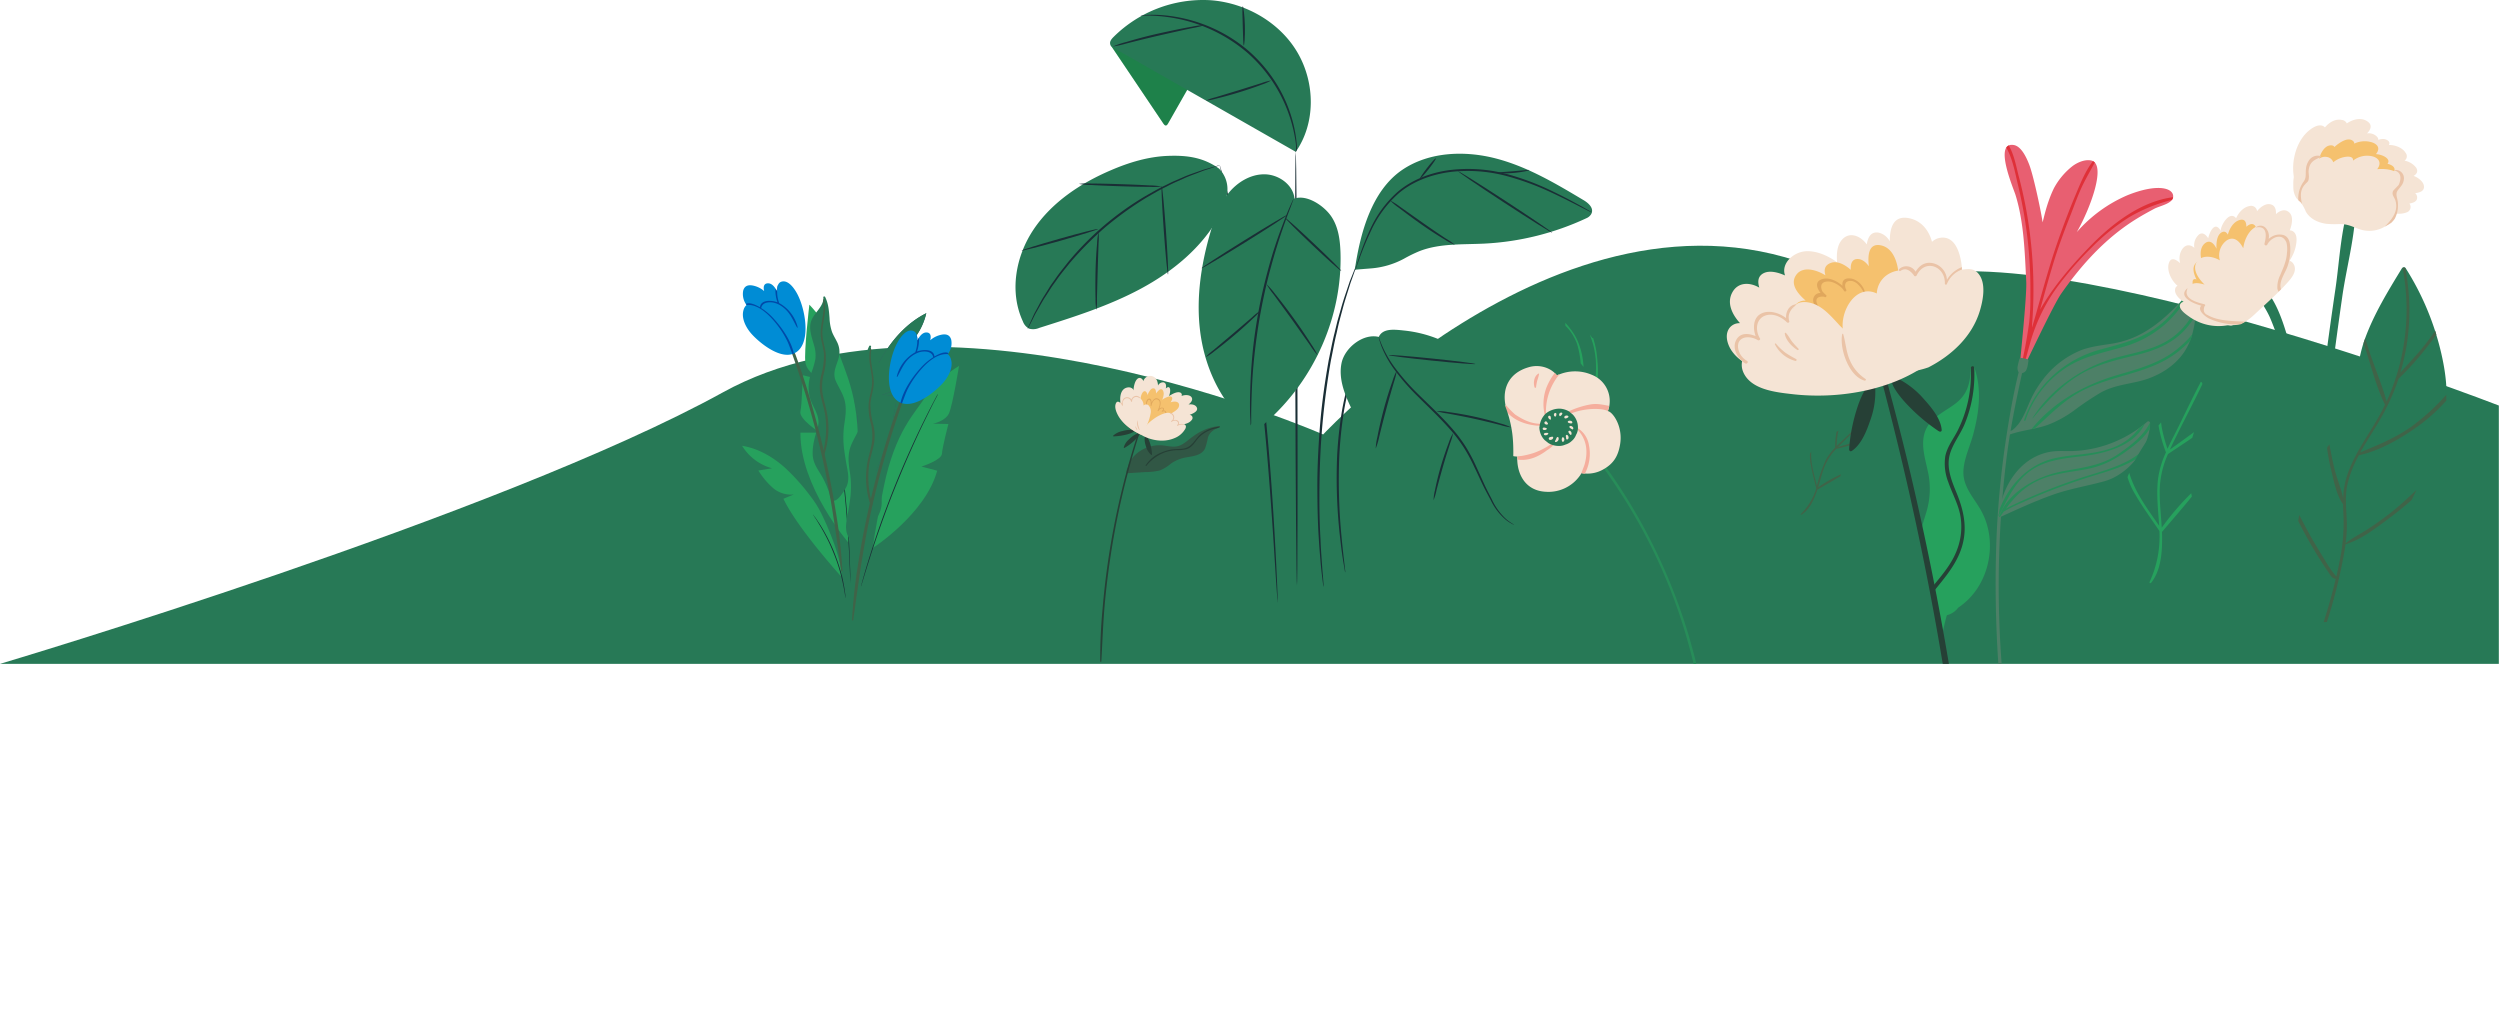 <?xml version="1.0" encoding="UTF-8"?> <svg xmlns="http://www.w3.org/2000/svg" xmlns:xlink="http://www.w3.org/1999/xlink" viewBox="0 0 881.09 361.68"> <defs> <style>.cls-1{fill:none;}.cls-2{clip-path:url(#clip-path);}.cls-3{fill:#277956;}.cls-4{fill:#375a64;}.cls-5{fill:#26a15d;}.cls-6{fill:#1a2e35;}.cls-7{fill:#406348;}.cls-8{fill:#278d59;}.cls-9{fill:#f5e4d5;}.cls-10{fill:#f5ae9d;}.cls-11{fill:#008cd5;}.cls-12{fill:#004aa8;}.cls-13{fill:#315745;}.cls-14{fill:#264036;}.cls-15{fill:#f5c16e;}.cls-16{fill:#e0a75c;}.cls-17{fill:#eac3a7;}.cls-18{fill:#4d8067;}.cls-19{fill:#e85f71;}.cls-20{fill:#df3038;}.cls-21{opacity:0.2;}</style> <clipPath id="clip-path" transform="translate(0 -51.5)"> <rect class="cls-1" width="880.68" height="285.47"></rect> </clipPath> </defs> <g id="Слой_2" data-name="Слой 2"> <g id="Слой_2-2" data-name="Слой 2"> <g class="cls-2"> <path class="cls-3" d="M881.09,194.58s-185.74-72.23-221.46-38.52c-92.87-59.7-193.3,48.56-193.3,48.56S333.39,146.43,254.8,189.77,0,285.47,0,285.47H880.68Z" transform="translate(0 -51.5)"></path> <path class="cls-4" d="M326.46,161.88c-6.77,3.39-12,9.24-15.7,15.68s-6.14,13.5-8.52,20.52l-2.08,36.17c7.87-13,14.2-28.23,15.9-43.2l-5.24-.45a12.51,12.51,0,0,0,8.34-5.91,35.21,35.21,0,0,0,3.79-9.62l-6.39.92A22.94,22.94,0,0,0,326.46,161.88Z" transform="translate(0 -51.5)"></path> <path class="cls-3" d="M326.46,161.88c-6.77,3.39-12,9.24-15.7,15.68s-6.14,13.5-8.52,20.52l-2.08,36.17c7.87-13,14.2-28.23,15.9-43.2l-5.24-.45a12.51,12.51,0,0,0,8.34-5.91,35.21,35.21,0,0,0,3.79-9.62l-6.39.92A22.94,22.94,0,0,0,326.46,161.88Z" transform="translate(0 -51.5)"></path> <path class="cls-5" d="M299,242.73s-17.1-19.82-16.9-38.74H289s-7.51-4.78-6.91-7.46.79-12.8.79-12.8l6.31,1.53s-4.73-2.3-5.33-5.93,1.39-20.45,1.39-20.45,7.69,7.84,10.06,15.87,8.58,17.39,6.76,41.85S299,242.73,299,242.73Z" transform="translate(0 -51.5)"></path> <path class="cls-5" d="M307.66,244.6s18.52-11.95,22.64-27.21l-5.55-1.46s7.11-2.25,7.23-4.53,2.26-10.46,2.26-10.46l-5.42-.11s4.32-.84,5.62-3.63S338,180.46,338,180.46s-8,4.67-11.68,10.62-10.83,12.17-14.89,32.22S307.66,244.6,307.66,244.6Z" transform="translate(0 -51.5)"></path> <path class="cls-6" d="M289.92,176.16l.06.21.15.61c.12.55.3,1.34.54,2.35s.51,2.28.81,3.73.65,3.12,1,5c.73,3.67,1.5,8.07,2.3,13s1.54,10.28,2.22,16,1.19,11.09,1.6,16,.66,9.38.81,13.12c.1,1.87.14,3.56.19,5s.08,2.76.09,3.81,0,1.84,0,2.41V258a2,2,0,0,1,0,.22,1,1,0,0,1,0-.22l0-.62c0-.57-.05-1.38-.09-2.41s-.07-2.32-.14-3.81-.12-3.17-.23-5c-.18-3.74-.49-8.18-.88-13.11s-.95-10.35-1.62-16-1.44-11.05-2.2-15.94-1.52-9.29-2.23-13c-.33-1.85-.67-3.51-1-5s-.54-2.72-.76-3.74-.37-1.81-.48-2.37l-.12-.61A.61.61,0,0,1,289.92,176.16Z" transform="translate(0 -51.5)"></path> <path class="cls-5" d="M296.62,254.86S281,237.67,276.11,227.28l3.67-1.52a9.71,9.71,0,0,1-7.44-2.36,27.06,27.06,0,0,1-5.06-6.07l4.83-.79a17.91,17.91,0,0,1-10.56-7.92c5.7.91,10.86,3.94,15.11,7.73a73.82,73.82,0,0,1,9.16,10.27,34.74,34.74,0,0,1,3.55,5.67C292,237.55,296.63,248.55,296.62,254.86Z" transform="translate(0 -51.5)"></path> <path class="cls-6" d="M330.54,190.47s0,.06-.07.17l-.24.5-1,1.91c-.84,1.65-2,4-3.47,7s-3.11,6.55-4.89,10.54-3.65,8.42-5.53,13.09-3.54,9.19-5,13.3-2.7,7.84-3.7,11-1.79,5.69-2.32,7.46c-.26.87-.47,1.55-.62,2l-.16.53a1.52,1.52,0,0,1-.07.18.67.67,0,0,1,0-.19l.14-.53.56-2.05c.49-1.78,1.25-4.34,2.23-7.49s2.2-6.89,3.64-11,3.13-8.62,5-13.31,3.77-9.1,5.56-13.1,3.48-7.55,4.95-10.52,2.68-5.35,3.55-7l1-1.88.26-.49Z" transform="translate(0 -51.5)"></path> <path class="cls-6" d="M298,262.23a1.28,1.28,0,0,1-.08-.31l-.15-.92c-.06-.39-.13-.88-.24-1.44s-.21-1.2-.37-1.9c-.28-1.41-.68-3.07-1.19-4.9s-1.18-3.81-2-5.86-1.67-4-2.52-5.66-1.69-3.2-2.45-4.44c-.36-.62-.72-1.17-1-1.66s-.58-.9-.8-1.23l-.51-.79c-.12-.18-.17-.27-.16-.28s.08.08.21.25l.55.75c.25.33.54.73.85,1.22s.69,1,1.07,1.64c.77,1.22,1.63,2.73,2.51,4.43a62.08,62.08,0,0,1,2.55,5.67c.8,2.06,1.44,4,2,5.89s.88,3.51,1.13,4.93c.15.7.23,1.35.32,1.91s.16,1.06.2,1.46l.09.92A1.54,1.54,0,0,1,298,262.23Z" transform="translate(0 -51.5)"></path> <path class="cls-3" d="M543.88,168.4c3,1.66,10.72,4.83,20.47,22.2a86.06,86.06,0,0,1,7.76,17.55,91.12,91.12,0,0,1,3.32,18.23c1.14,13.22-.28,26.35-1.16,39.53,0,.26.43.29.46,0,.88-7.67,1.5-15.42,1.74-23.13.4-12.74-.51-25.71-4.68-37.88-.39-1.13-.82-2.25-1.27-3.36h0c.06-3.46,1.2-6.68,1.45-10.11.08-1,.24-2.61-.59-3.43-.32-.31-.62-.41-.93-.76a3.91,3.91,0,0,1-.55-2.64c-.06-2.88.23-5.91-1.09-8.6-.38-.77-1-2-2.09-2.08-.85-.05-1.37.72-2.07,1-.49-1.27-2.21-5.26-3.42-4.28a18.52,18.52,0,0,0-6.38-6.25,2.37,2.37,0,0,0-2.59-.08,2,2,0,0,0-.57,2,20.16,20.16,0,0,0-3.38-1.52,7.51,7.51,0,0,0-3-.66c-1.51.17-1.1,1.13-.67,2a1.33,1.33,0,0,0-1.68.55C542.6,167.48,543.24,168,543.88,168.4Z" transform="translate(0 -51.5)"></path> <path class="cls-5" d="M561.23,170.71c-.28-.42-.59-.84-.9-1.27.41,1.27.92,2.52,1.24,3.82a32.2,32.2,0,0,1,.87,5.52,44.53,44.53,0,0,1-.33,8c.2.33.41.66.61,1a34.19,34.19,0,0,0,.25-9.3,32.38,32.38,0,0,0-1.51-7.9A.57.57,0,0,0,561.23,170.71Zm-9.52-5.41a3.15,3.15,0,0,0,0,1,18.3,18.3,0,0,1,1.71,1.93,18,18,0,0,1,2.37,4.42,31.86,31.86,0,0,1,1.3,6.92c.32.4.64.81,1,1.25a26.34,26.34,0,0,0-2-9,19.36,19.36,0,0,0-2.66-4.45A22.6,22.6,0,0,0,551.71,165.3Z" transform="translate(0 -51.5)"></path> <path class="cls-3" d="M634.24,237.38a4.39,4.39,0,0,1,.47-.27c.38-.2.76-.4,1.13-.62.71-.4,1.42-.82,2.11-1.26a33.24,33.24,0,0,0,4-2.9c.58-.5,1.14-1,1.67-1.58,2.9-3,4.23-6.55,5-10.53a56.77,56.77,0,0,1,1.28-6.17,19.16,19.16,0,0,1,3.13-5.88c2.24-3,4.82-5.84,5.65-9.58a.45.45,0,0,0-.61-.46c-8.66,4.14-18,8.71-22.9,17.22a24.51,24.51,0,0,0-1.64,3.43,26.21,26.21,0,0,0-1.12,3.63,26.38,26.38,0,0,0-.1,11.29c.15.7.32,1.39.52,2.07.11.38.25.74.38,1.11a6.52,6.52,0,0,1,.21.72.43.43,0,0,0,0,.16c.1.13.26,0,.35-.07Z" transform="translate(0 -51.5)"></path> <path class="cls-7" d="M637.92,211.37a14.64,14.64,0,0,0,.2,3.55c.49,2.94,1.34,5.84,2,8.73a22,22,0,0,1-5.43,9c-.15.15.09.34.25.24,2.71-1.68,4.21-5,5.23-7.81.13-.36.25-.72.36-1.07,0,0,0,0,.07,0,2.68-1.55,5.4-3.07,8.05-4.68,0-.22.09-.45.13-.67a54.83,54.83,0,0,0-8,4.57c.81-2.63,1.44-5.32,2.51-7.86a19.52,19.52,0,0,1,3.84-5.66h.09c1.87-.49,3.76-.95,5.64-1.46l0,0c.22-.3.45-.61.69-.91-1.92.57-3.84,1.17-5.77,1.7,1-1,2-2,3-3,2.54-2.42,5.14-4.79,7.63-7.25,0,0,0-.11.05-.17a.4.4,0,0,0-.17-.39c-2.81,2.56-5.51,5.25-8.27,7.87-.9.86-1.82,1.71-2.7,2.59a28.65,28.65,0,0,1,.35-4.13c.08-.44.17-.87.28-1.29-.24.13-.47.28-.7.42a28.69,28.69,0,0,0-.48,5.56,19.08,19.08,0,0,0-3.36,4.5,52.56,52.56,0,0,0-3.06,8.93c-1-4-2.24-7.94-2-12Z" transform="translate(0 -51.5)"></path> <path class="cls-8" d="M599.23,291.59A198.94,198.94,0,0,0,576,231.46q-4.68-8-10.09-15.45c-3.4-4.71-6.89-9.65-11.15-13.67-.17-.17-.44.08-.31.27,3.08,4.4,6.72,8.45,9.91,12.78s6,8.56,8.78,13a194.45,194.45,0,0,1,14.78,29c8.69,21.28,13,43.73,15.12,66.44,1.25,13.17,1.81,26.38,2.48,39.59,0,.53.88.45.86-.08C605.4,339.32,604.18,315.16,599.23,291.59Z" transform="translate(0 -51.5)"></path> <path class="cls-9" d="M566.68,196.38a9.92,9.92,0,0,0-5.61-12.76,14.91,14.91,0,0,0-12.32.19,9.16,9.16,0,0,0-2.33-2,9.72,9.72,0,0,0-7.77-.85c-6.52,1.9-9.3,7.1-8.06,13.36,0,0,0,.07,0,.11a10.27,10.27,0,0,0-4.85,7.82c-.29,4.66,4,10.17,9,10.15-.23,6.07,2.78,12,9.94,12.41A13.6,13.6,0,0,0,556.91,219c.16-.24.32-.5.46-.76a11.33,11.33,0,0,0,7.88-1.42c3.49-2,5-4.63,5.68-8.41C572.16,201.85,568.41,196.72,566.68,196.38Z" transform="translate(0 -51.5)"></path> <path class="cls-10" d="M549.6,199.73c4.83-4.44,14.42-4.78,17.08-3.35a12.66,12.66,0,0,0,.45-1.84c-3.81-.74-5-.85-7.49-.33-2.82.59-8.64,2.39-10.55,5.11C548.87,199.63,549.33,200,549.6,199.73Z" transform="translate(0 -51.5)"></path> <path class="cls-10" d="M557.37,218.23l0,0S557.38,218.22,557.37,218.23Z" transform="translate(0 -51.5)"></path> <path class="cls-10" d="M555.21,201.94c-.09-.05-.2.1-.11.17,4.11,3.56,4.75,8.3,3.33,13.22-.33.93-.72,1.89-1.19,3.08l.09-.15,0,0v0a7.18,7.18,0,0,0,1.22.18,14.91,14.91,0,0,0,1.46-10A8.61,8.61,0,0,0,555.21,201.94Z" transform="translate(0 -51.5)"></path> <path class="cls-10" d="M544.91,198.34a20.63,20.63,0,0,1,4.77-15,7.84,7.84,0,0,0-.93.43c-.18-.06-.63-.76-.81-.81a22.1,22.1,0,0,0-2.93,5.16,16.65,16.65,0,0,0-.43,10.25C544.64,198.57,544.92,198.5,544.91,198.34Z" transform="translate(0 -51.5)"></path> <path class="cls-10" d="M536.38,212.17c-.48.06-1,.11-1.45.14q-.46,0-.93,0a7.52,7.52,0,0,0,.82,0c0,.39,0,.78,0,1.16,2.68.38,6.13-.06,10.33-3.23a11.3,11.3,0,0,0,3.87-3.89c0-.06-.06-.1-.11-.07a26,26,0,0,1-8.38,4.87A30.29,30.29,0,0,1,536.38,212.17Z" transform="translate(0 -51.5)"></path> <path class="cls-10" d="M529.73,195.07c1.85,2.59,4.91,5.73,11.87,6.44,0,0,0,0,0,0a8.39,8.39,0,0,0,2.67-.23c.26-.07.24-.5,0-.47-4,.35-7.09-1.11-10.27-3.21a29,29,0,0,1-3.16-3.26v0l-.13.1,0,0c-.23.15-.45.31-.66.47l0,0Z" transform="translate(0 -51.5)"></path> <path class="cls-3" d="M542.53,201.93a6.58,6.58,0,0,0,1.82,4.64l1.36,1.09a7,7,0,0,0,3.46,1,5.32,5.32,0,0,0,2.56-.48,5.22,5.22,0,0,0,2.22-1.28,4.92,4.92,0,0,0,1.5-2.12,4.81,4.81,0,0,0,.67-2.54,6.49,6.49,0,0,0-1.82-4.64L553,196.52a7,7,0,0,0-3.46-1,7.74,7.74,0,0,0-4.79,1.76,7.34,7.34,0,0,0-2.17,4.66Z" transform="translate(0 -51.5)"></path> <path class="cls-9" d="M550.6,207.11a.27.27,0,0,0,.35.1,1,1,0,0,0,0-1.59.26.26,0,0,0-.29,0A1.36,1.36,0,0,0,550.6,207.11Z" transform="translate(0 -51.5)"></path> <path class="cls-9" d="M551.94,205.76c0,.25,0,.39.17.6a.29.29,0,0,0,.34,0c.62-.27.41-1.38-.17-1.58a.32.32,0,0,0-.4.21C551.8,205.31,551.91,205.49,551.94,205.76Z" transform="translate(0 -51.5)"></path> <path class="cls-9" d="M552.81,203.88a4.26,4.26,0,0,0,.58.81c.1.1.33.12.4,0a1.06,1.06,0,0,0-.3-1.24C553.17,203.09,552.55,203.48,552.81,203.88Z" transform="translate(0 -51.5)"></path> <path class="cls-9" d="M553.13,202.11a2.16,2.16,0,0,0,.73.56c.12.09.33.26.48.12.56-.5-.5-1.43-1.08-1.1A.31.31,0,0,0,553.13,202.11Z" transform="translate(0 -51.5)"></path> <path class="cls-9" d="M552.68,200.44c.25.19,1.25.5,1.43.09.29-.68-1.08-1-1.48-.57A.31.31,0,0,0,552.68,200.44Z" transform="translate(0 -51.5)"></path> <path class="cls-9" d="M551.33,198.66c.13.64,1.09.16,1.37-.11a.28.28,0,0,0,0-.4C552.3,197.72,551.19,198,551.33,198.66Z" transform="translate(0 -51.5)"></path> <path class="cls-9" d="M549.71,198.14a.15.15,0,0,0,.18,0,1.67,1.67,0,0,0,.72-.79.34.34,0,0,0-.32-.43A.72.72,0,0,0,549.71,198.14Z" transform="translate(0 -51.5)"></path> <path class="cls-9" d="M548,198.3a.24.24,0,0,0,.31-.07,1.21,1.21,0,0,0,.21-.92.39.39,0,0,0-.63-.18A.73.73,0,0,0,548,198.3Z" transform="translate(0 -51.5)"></path> <path class="cls-9" d="M545.63,198.55a1.28,1.28,0,0,0,.67.82.19.19,0,0,0,.29-.15,3.62,3.62,0,0,0-.09-.87.45.45,0,0,0-.42-.33H546A.45.45,0,0,0,545.63,198.55Z" transform="translate(0 -51.5)"></path> <path class="cls-9" d="M544.42,200.82a.88.88,0,0,0,.94.28.28.28,0,0,0,.18-.39,5.12,5.12,0,0,0-.4-.55C544.76,199.68,544,200.37,544.42,200.82Z" transform="translate(0 -51.5)"></path> <path class="cls-9" d="M543.72,202.71a.48.48,0,0,0,.44.34c.4,0,.84,0,1-.44a.1.1,0,0,0,0-.09C544.8,202.2,543.51,201.9,543.72,202.71Z" transform="translate(0 -51.5)"></path> <path class="cls-9" d="M544.23,204.76c.45.34,1.42.06,1.45-.55a.06.06,0,0,0,0-.06,1.83,1.83,0,0,0-1.38.07A.32.32,0,0,0,544.23,204.76Z" transform="translate(0 -51.5)"></path> <path class="cls-9" d="M546.3,206.56c.54,0,1.19-.35,1.09-.95a.27.27,0,0,0-.25-.2,3.48,3.48,0,0,0-.95.19A.49.49,0,0,0,546.3,206.56Z" transform="translate(0 -51.5)"></path> <path class="cls-9" d="M548.36,207.29a1.2,1.2,0,0,0,.89-1.61.34.34,0,0,0-.51-.08,1.92,1.92,0,0,0-.32.64c-.11.26-.29.47-.37.73S548.17,207.31,548.36,207.29Z" transform="translate(0 -51.5)"></path> <path class="cls-10" d="M542.19,183.18c-1.58.93-1.86,3.24-1.35,4.82a.27.27,0,0,0,.51,0,19,19,0,0,1,.43-2.37,18.75,18.75,0,0,0,.64-2.27A.15.15,0,0,0,542.19,183.18Z" transform="translate(0 -51.5)"></path> <path class="cls-3" d="M305,242.21c-.28.8-.41,2.59-1.32,3-1.64.73-4-3.35-4.58-4.34-1.59-2.69-.75-5.72-.26-8.55.27-1.5.52-3,.72-4.52a32.81,32.81,0,0,0,.08-9.07c-.4-2.73-.86-5.35-.34-8.09s2.07-4.9,3.23-7.43c1.33-2.92-.11-5.29-.92-8.09a7.81,7.81,0,0,1,.61-5.93c.57-1.17,1.27-2.27,1.73-3.49a17.5,17.5,0,0,0,.84-4.76c.2-2.6.37-5.08,1.56-7.47.19-.37.82-.09.61.27l-.06.12c.17,3.16,3.11,5,4.25,7.82,1.2,2.93-.11,6-.89,8.82a11.52,11.52,0,0,0-.47,4.91,28.62,28.62,0,0,0,1.4,4.77,14.36,14.36,0,0,1,.52,8.81c-1.07,3.67-3.95,6.5-2.73,10.54.93,3.09,1.84,6.07,1.76,9.33-.09,3.48-2.11,5.65-3.7,8.59A33.26,33.26,0,0,0,305,242.21Z" transform="translate(0 -51.5)"></path> <path class="cls-7" d="M307.42,229.2a33.19,33.19,0,0,1-1-14.49c.43-2.49,1.31-4.88,1.7-7.38a16.71,16.71,0,0,0-.39-6.41,25.41,25.41,0,0,1-.94-7.3c.16-2.33,1.08-4.54,1.15-6.88.12-4-1.56-7.87-.85-11.81a4.92,4.92,0,0,1-.16-1l.06-.12a.24.24,0,0,0,0-.16c-1.52,3.9.23,8.13.36,12.13.09,2.67-.93,5.15-1.19,7.78a21.14,21.14,0,0,0,.68,6.94,17.91,17.91,0,0,1,.29,7.91c-.52,2.45-1.3,4.82-1.62,7.31a29.46,29.46,0,0,0,1.29,13.72C307,229.79,307.52,229.57,307.42,229.2Z" transform="translate(0 -51.5)"></path> <path class="cls-7" d="M322.55,179.5a251.28,251.28,0,0,0-12.1,34.24,308.29,308.29,0,0,0-7.92,35.88A186.66,186.66,0,0,0,300.28,270c0,.24.4.26.44,0,1.68-11.93,3.23-23.84,5.72-35.65a317.75,317.75,0,0,1,9.49-34.89c2.22-6.65,4.71-13.2,7.19-19.76C323.25,179.41,322.71,179.13,322.55,179.5Z" transform="translate(0 -51.5)"></path> <path class="cls-11" d="M332.84,185.88c-2.13,2.7-10.27,10-15.59,7.46-5.94-2.81-4.18-14.47-1.39-20.29.86-1.79,3.15-5.61,5.73-5,1.41.31,1.75,1.84,1.71,3.47.77-1.56,1.86-2.92,3.3-2.85s1.62,1.39,1.24,2.75a8.47,8.47,0,0,1,3.15-1.75c1.9-.57,3.65-.53,4.25,1.54a6.4,6.4,0,0,1-1.18,5.11,3.51,3.51,0,0,1,1.06,1.71C336,180.73,334.53,183.74,332.84,185.88Z" transform="translate(0 -51.5)"></path> <path class="cls-12" d="M329.56,177l-.23.13c-.24-2.74-4.06-2.52-6.16-1.76a11.62,11.62,0,0,0,.68-4.82,9.05,9.05,0,0,0-.55,1,5.53,5.53,0,0,0-.34-2.29,26.4,26.4,0,0,1,.32,2.64,11.46,11.46,0,0,1-.72,3.76,13.34,13.34,0,0,0-6.51,8.5c0,.12.16.24.23.11,1.29-2.31,2.2-4.71,4.22-6.55a10,10,0,0,1,2.31-1.6h0a7.8,7.8,0,0,1,1.39-.53c1.62-.43,4.22-.34,4.68,1.71,0,0,0,.06.06.09a20.77,20.77,0,0,0-4.66,4c-2.93,3.27-5.95,7.7-6.91,12.08a5.55,5.55,0,0,0,.52.2c.67-1.68,1.21-3.4,2-5a33.28,33.28,0,0,1,3.39-5.35c2.33-3,6.46-7.39,10.76-7l.23-.39C332.85,175.25,330.82,176.29,329.56,177Z" transform="translate(0 -51.5)"></path> <path class="cls-3" d="M292.15,224.89c.28.8.41,2.59,1.31,3,1.65.73,4-3.35,4.58-4.34,1.59-2.69.76-5.72.26-8.55-.26-1.5-.52-3-.71-4.52a32.81,32.81,0,0,1-.08-9.07c.4-2.73.85-5.35.33-8.09s-2.06-4.9-3.22-7.43c-1.34-2.92.11-5.29.92-8.09a7.86,7.86,0,0,0-.61-5.93c-.57-1.17-1.28-2.27-1.73-3.49a17.12,17.12,0,0,1-.84-4.76c-.2-2.6-.37-5.08-1.56-7.47-.19-.37-.82-.09-.61.27l.06.12c-.17,3.16-3.11,5-4.25,7.82s.11,6,.89,8.82a11.68,11.68,0,0,1,.47,4.91,28.62,28.62,0,0,1-1.4,4.77,14.36,14.36,0,0,0-.52,8.81c1.06,3.67,3.95,6.5,2.73,10.54-.93,3.09-1.84,6.06-1.76,9.33.09,3.48,2.1,5.64,3.69,8.59A33.31,33.31,0,0,1,292.15,224.89Z" transform="translate(0 -51.5)"></path> <path class="cls-7" d="M289.76,211.88a33.2,33.2,0,0,0,1-14.49c-.43-2.49-1.31-4.88-1.7-7.38a16.91,16.91,0,0,1,.38-6.41,25.08,25.08,0,0,0,.95-7.3c-.16-2.33-1.08-4.54-1.15-6.88-.12-4,1.56-7.87.85-11.82a5.44,5.44,0,0,0,.16-1l-.06-.12a.34.34,0,0,1,0-.16c1.52,3.9-.22,8.13-.35,12.13-.09,2.67.92,5.15,1.19,7.78a21.41,21.41,0,0,1-.68,6.94,17.91,17.91,0,0,0-.29,7.91c.52,2.45,1.29,4.82,1.62,7.31a29.59,29.59,0,0,1-1.29,13.72C290.21,212.47,289.66,212.25,289.76,211.88Z" transform="translate(0 -51.5)"></path> <path class="cls-7" d="M274.63,162.18a252.63,252.63,0,0,1,12.1,34.24,308.26,308.26,0,0,1,7.91,35.88,184.25,184.25,0,0,1,2.26,20.42c0,.24-.41.26-.44,0-1.68-11.93-3.23-23.84-5.72-35.65a315.58,315.58,0,0,0-9.5-34.89c-2.21-6.65-4.71-13.2-7.18-19.76C273.92,162.09,274.46,161.81,274.63,162.18Z" transform="translate(0 -51.5)"></path> <path class="cls-11" d="M264.34,168.55c2.13,2.71,10.27,10,15.59,7.47,5.93-2.81,4.18-14.47,1.38-20.29-.85-1.79-3.14-5.61-5.72-5-1.41.31-1.76,1.84-1.71,3.47-.77-1.56-1.86-2.92-3.3-2.85s-1.62,1.39-1.25,2.75a8.51,8.51,0,0,0-3.14-1.75c-1.9-.57-3.65-.53-4.25,1.54a6.43,6.43,0,0,0,1.17,5.11,3.57,3.57,0,0,0-1.05,1.71C261.23,163.41,262.65,166.42,264.34,168.55Z" transform="translate(0 -51.5)"></path> <path class="cls-12" d="M267.61,159.66l.24.13c.24-2.74,4.06-2.52,6.16-1.76a11.62,11.62,0,0,1-.68-4.82,9.05,9.05,0,0,1,.55,1,5.53,5.53,0,0,1,.34-2.29c-.07.87-.34,1.77-.33,2.64a11.78,11.78,0,0,0,.73,3.76,13.37,13.37,0,0,1,6.51,8.5c0,.12-.16.24-.23.11-1.29-2.31-2.2-4.71-4.23-6.55a10,10,0,0,0-2.3-1.6h0a7.8,7.8,0,0,0-1.39-.53c-1.62-.43-4.22-.34-4.68,1.71,0,0,0,.06-.06.09a21,21,0,0,1,4.66,4c2.93,3.27,5.95,7.7,6.91,12.08a4.81,4.81,0,0,1-.53.2c-.66-1.68-1.2-3.4-2-5a32.18,32.18,0,0,0-3.39-5.35c-2.32-3-6.45-7.39-10.75-7-.08-.13-.16-.26-.23-.39C264.33,157.93,266.36,159,267.61,159.66Z" transform="translate(0 -51.5)"></path> <path class="cls-13" d="M429.6,201.64a18.56,18.56,0,0,0-9.16,3.7c-1.5,1-2.93,2.53-4.7,3.2-2.07.8-4.17.07-6.29-.09-5.38-.39-11,3.12-12,7.91a2.27,2.27,0,0,0-.39,1.71.28.28,0,0,0,.32.2c2.06-.12,4.13-.25,6.19-.39a22.07,22.07,0,0,0,5.27-.6,14.81,14.81,0,0,0,3.87-2.41,13.32,13.32,0,0,1,5.36-2.17c2.58-.46,5.45-.72,6.64-3.15a25.47,25.47,0,0,0,1-3.8c.59-1.91,2.07-2.88,4-3.63C430.06,202,429.9,201.62,429.6,201.64Z" transform="translate(0 -51.5)"></path> <path class="cls-14" d="M429.75,202.13a.23.23,0,0,0,.15-.28,12.69,12.69,0,0,0-6.45,2.42c-2.26,1.69-3.13,4.76-6.29,5.31-1.38.24-2.81.11-4.2.33a14.54,14.54,0,0,0-3.69,1.09,11.64,11.64,0,0,0-5.52,4.55c-.08.15.17.24.27.13a15.38,15.38,0,0,1,6.37-4.7,15.16,15.16,0,0,1,4.45-.82,13,13,0,0,0,3.29-.34c2.23-.67,3.05-2.69,4.46-4.18a11.71,11.71,0,0,1,6.44-3.22C429.26,202.32,429.5,202.22,429.75,202.13Z" transform="translate(0 -51.5)"></path> <path class="cls-14" d="M402,201.82c-.29-.15-.54.07-.37.34a0,0,0,0,0,0,0l.07,0c-.11.4-1,3.31-1.12,3.57q-.63,2-1.23,3.93c-.82,2.68-1.58,5.37-2.31,8.07q-2.13,7.93-3.79,16a275.18,275.18,0,0,0-4.68,32.53,181,181,0,0,0-.81,18.33c0,.2.38.21.39,0,.34-5.87.55-11.74,1-17.6s1.15-11.82,2-17.7a275.54,275.54,0,0,1,7.35-34.79c.88-3.17,1.83-6.32,2.81-9.46a22.83,22.83,0,0,0,.77-2.52C402.24,202.27,402.31,202,402,201.82Z" transform="translate(0 -51.5)"></path> <path class="cls-14" d="M399.15,203a10.3,10.3,0,0,0-3.47.4,6.9,6.9,0,0,0-3.35,1.63c-.13.16,0,.28.21.27a22.29,22.29,0,0,0,4.58-.67c.77-.2,2.58-.75,2.69-1.38C399.83,203.11,399.66,203,399.15,203Z" transform="translate(0 -51.5)"></path> <path class="cls-14" d="M400.74,204.34a9,9,0,0,0-2.75,1.93,5.71,5.71,0,0,0-1.94,2.92c0,.19.15.24.33.13a19,19,0,0,0,3.55-2.66c.55-.52,1.79-1.82,1.53-2.41C401.41,204.16,401.21,204.15,400.74,204.34Z" transform="translate(0 -51.5)"></path> <path class="cls-14" d="M403.42,205.7a7.46,7.46,0,0,0,.46,3.1,5.72,5.72,0,0,0,1.84,3c.17.11.3,0,.29-.19a16.07,16.07,0,0,0-.76-4.09c-.23-.68-.85-2.3-1.55-2.39C403.59,205.09,403.48,205.24,403.42,205.7Z" transform="translate(0 -51.5)"></path> <path class="cls-10" d="M403.93,195.88a3.38,3.38,0,0,0-1.81-2.35c-.22-.09-.42-.1-.64-.17-.61-.19-.7-.38-.85-.92a4.52,4.52,0,0,0-.81-1.55,3.46,3.46,0,0,0-2.91-1.42c-1.24.15-1.53,1.33-1.69,2.27a7.14,7.14,0,0,0,0,2,1.12,1.12,0,0,1-.4,1.25c-.17.14-.36.14-.5.33-.56.78.06,2.21.4,3,1.29,2.84,4.4,5,7.37,6.36,0,0,.27.19.32,0C403.16,201.85,404.73,198.8,403.93,195.88Z" transform="translate(0 -51.5)"></path> <path class="cls-3" d="M412.75,198.58c0-.67.19-1.21-.22-1.86a2.29,2.29,0,0,0-1.45-1c-1.41-.29-2.35.63-3.05,1.58-.71-1.36-2.79-2.19-3.79-.51a13,13,0,0,0-1.15,3.53c-.34,1.33-.87,4.34-.84,4.36.22.09,4.22,1.69,6.14,1.71a10.61,10.61,0,0,0,5.71-1.5c1.45-.91,2.81-2.48,2.63-4.15S414.51,198.33,412.75,198.58Z" transform="translate(0 -51.5)"></path> <path class="cls-9" d="M412,188c-.36-.17-.79.09-1.14.42.19-.88.2-1.94-.8-2.18a2,2,0,0,0-1.93,1.13c-.09-1.45-.56-3-2.35-3.36a2.57,2.57,0,0,0-2.83,1.83,1.6,1.6,0,0,0-1-1.1c-.95-.28-1.57.78-1.85,1.39a8.7,8.7,0,0,0,.21,6.89l-.18-.34s-.1,0-.09,0a7.85,7.85,0,0,0,.88,2.27,12.59,12.59,0,0,0,.59,3.42,14.86,14.86,0,0,0,.69,1.78,6.32,6.32,0,0,0,.9,1.6c1.41,1.43,4.23-3.3,4.77-4.07,1.57-2.25,3.68-4.63,4.35-7.27C412.35,190,412.67,188.37,412,188Z" transform="translate(0 -51.5)"></path> <path class="cls-9" d="M418.87,194.06c.91-.68,1.69-1.7,1.05-2.59s-2.39-.89-3.52-.4a.84.84,0,0,0-.35-1.18c-1-.5-2.57.31-3.37.78a9.15,9.15,0,0,0-4.32,4.8c-1.47.7-.42,2.68.33,3.58,1.23,1.47,3.57,1.85,5.49,2.06s4.66,0,5.83-1.6a1.08,1.08,0,0,0,0-1.47,1.32,1.32,0,0,0-.74-.33c1.36-.51,3.11-1.35,2.54-2.57C421.34,194.1,420,193.89,418.87,194.06Z" transform="translate(0 -51.5)"></path> <path class="cls-15" d="M412.55,193.3c.49-.71.92-1.66.23-2-.49-.25-1.37.12-1.81.3a5.89,5.89,0,0,0-1.38.81,5.75,5.75,0,0,0,.55-2.16c0-.42-.2-1.47-.82-1.56s-1.16.61-1.46.94a3.39,3.39,0,0,0-.44.56c0-1-.14-1.94-1.1-1.82-.66.08-1.1.83-1.38,1.29a5.49,5.49,0,0,0-.52,1.13,2,2,0,0,0-.56-1.25c-.65-.55-1.23.32-1.44.78-.86,1.89-.57,4.36.09,6.39a3.54,3.54,0,0,0-.71,3.37,3,3,0,0,0,1.38,1.81,3.53,3.53,0,0,0,2.48,0,14.73,14.73,0,0,0,5.45-2.11c.35-.28.95-.78.8-1.26a.63.63,0,0,0-.61-.4c.94-.55,1.89-1.11,2.78-1.72s1.57-1.34,1.47-2.29C415.41,192.87,413.74,192.87,412.55,193.3Z" transform="translate(0 -51.5)"></path> <path class="cls-16" d="M411,196.74a.89.89,0,0,0-1-.56c.22-.33.35-.71,0-.92a1.28,1.28,0,0,0-1.4.26c.45-1.22.86-2.88-.42-3.51-1.07-.53-1.88.44-2.33,1.4,0-.72-.14-1.47-.82-1.43-1.07.07-1.22,1.78-1.12,2.42,0,.09.18.11.19,0a3.83,3.83,0,0,1,.47-1.73c.19-.23.27-.44.62-.23a1,1,0,0,1,.33.83,8.29,8.29,0,0,1,0,1.22c0,.16.26.21.29,0a4.33,4.33,0,0,1,.46-1.29,3.24,3.24,0,0,1,.48-.64,1.17,1.17,0,0,1,1.9.47c.31,1-.25,2.22-.65,3.17-.07.17.21.3.29.13.15-.33.79-.95,1.2-.91s.4-.05.4.43a2.09,2.09,0,0,1-.42.52c-.12.12.07.31.22.21,1.06-.51,1.32.63.76,1.11a2.47,2.47,0,0,1-.85.52.16.16,0,1,0,.12.3C410.38,198.25,411.35,197.56,411,196.74Z" transform="translate(0 -51.5)"></path> <path class="cls-9" d="M404.74,194.31a1.29,1.29,0,0,0-1.72.13,3.14,3.14,0,0,0-1.18-2.57.88.88,0,0,0-1.26.28c-.22-1.84-.9-4.59-3.32-4.07s-2.67,3.51-2.35,5.48c-.58-.54-1.28-.84-1.68.23-.51,1.32.23,3.09.89,4.26,1.59,2.83,4.71,5.07,7.8,6.55a14,14,0,0,0,2.33-3.34,16.6,16.6,0,0,0,1.28-4.13A3.19,3.19,0,0,0,404.74,194.31Z" transform="translate(0 -51.5)"></path> <path class="cls-9" d="M416.79,200.92a2.2,2.2,0,0,0,.89-1,1.34,1.34,0,0,0-.39-1.67c-1.23-.89-3-.15-4.39.64.36-.55.48-1.17-.19-1.63-1.2-.82-3.6.37-4.63.94a18.22,18.22,0,0,0-4.22,3.35,13.06,13.06,0,0,0-1.81,2.21.79.79,0,0,0-.15.61.12.12,0,0,0,0,.2c3.36,2.14,8.12,3,11.94,1.38a7.55,7.55,0,0,0,3.91-3.33c.24-.49.36-1.05-.13-1.45A1.31,1.31,0,0,0,416.79,200.92Z" transform="translate(0 -51.5)"></path> <path class="cls-17" d="M399.77,191.17a1.76,1.76,0,0,0-1,1.16,1.8,1.8,0,0,0-1.93-.79c-1.17.27-1.34,1.31-1.35,2.25a3.08,3.08,0,0,0-.61-.69c0,.13,0,.26,0,.39a2.51,2.51,0,0,1,.57.93c.06.15.27.07.28-.06,0-.79-.1-1.58.59-2.18a1.41,1.41,0,0,1,2.29.79c0,.16.36.22.37,0a1.5,1.5,0,0,1,2.49-1.19c.14.13.38-.07.26-.21A1.75,1.75,0,0,0,399.77,191.17Z" transform="translate(0 -51.5)"></path> <path class="cls-17" d="M417.26,201a3,3,0,0,0-1.88.1,1,1,0,0,0-.19-1.27,1.69,1.69,0,0,0-1.7-.2,1.68,1.68,0,0,0-1.06-2.68.12.12,0,0,0-.08.22c1.29.58,1.62,1.9.42,2.74-.15.11,0,.31.18.22a2.39,2.39,0,0,1,1.48-.36c.45.24.54.28.77.71a1,1,0,0,1-.35.85c-.11.13.06.29.21.21a3.52,3.52,0,0,1,2.12-.34C417.31,201.16,417.39,201,417.26,201Z" transform="translate(0 -51.5)"></path> <path class="cls-17" d="M401.15,201.35c-.13-.55-.18-1.1-.3-1.65a0,0,0,0,0-.06,0,4.71,4.71,0,0,0,.66,3.3c.05.07.19,0,.17-.05C401.49,202.41,401.27,201.89,401.15,201.35Z" transform="translate(0 -51.5)"></path> <path class="cls-17" d="M400.54,202.37c-.09-.18-.17-.38-.27-.56a.05.05,0,0,0-.1,0,1.81,1.81,0,0,0,.49,1.2c.07.07.18,0,.15-.1A4.11,4.11,0,0,0,400.54,202.37Z" transform="translate(0 -51.5)"></path> <path class="cls-18" d="M714.66,171.51c-3.83,11.47-6,23.62-7.8,35.53a326.7,326.7,0,0,0-3.27,35.32,426.65,426.65,0,0,0,3.67,72.41c1.73,13.28,3.7,26.68,6.69,39.76.15.66,1.15.38,1-.27-4.09-23.74-8.16-47.3-9.68-71.37a367.17,367.17,0,0,1,2-70.7c1.79-13.72,4.91-27.05,7.91-40.54A.26.26,0,0,0,714.66,171.51Z" transform="translate(0 -51.5)"></path> <path class="cls-18" d="M773.66,152.27c-5.38,5.86-10.67,12-17.65,16.12a32.66,32.66,0,0,1-11.38,4.18c-3.85.64-7.69,1-11.33,2.41a32.15,32.15,0,0,0-13.37,10.36,37.18,37.18,0,0,0-4.43,7.45c-1.7,3.78-3,7.86-6.38,10.38l-.68.21a.56.56,0,0,0-.39.48l-.37.21c-.49.25-.07,1,.43.73l.53-.31h.1c4.26-1.41,8.81-1.77,13-3.26a39.17,39.17,0,0,0,9.28-5.1,105.54,105.54,0,0,1,9.47-6.34c4.32-2.35,8.85-2.81,13.56-3.95,6.25-1.52,12.21-5,15.76-10.31,4.41-6.59,4.25-15.41,4.5-23A.41.41,0,0,0,773.66,152.27Z" transform="translate(0 -51.5)"></path> <path class="cls-18" d="M756.84,200.07a43,43,0,0,1-17,9,41.29,41.29,0,0,1-9.38,1.39c-2.74.09-5.5-.2-8.21.33-10.56,2.07-16.55,12.17-17.81,21.85a.52.52,0,0,0-.06.74.58.58,0,0,0,.8.24h0c6-2.73,12-5.5,18.26-7.73,6-2.15,12.19-3.1,18.3-4.81,8.56-2.4,16-11.93,16-20.61A.59.59,0,0,0,756.84,200.07Z" transform="translate(0 -51.5)"></path> <path class="cls-19" d="M749.78,120.31a49.62,49.62,0,0,0-17.84,13c5-8.77,10.62-24.32,4.92-25.28-2.26-.39-4.8.79-6.42,2a24.8,24.8,0,0,0-6.57,7.82c-2.62,5.38-3.59,10.85-4,12-.19-2.11-3.09-16.24-4.74-20.43-.83-2.11-2.65-6.36-5.42-6.81-7.21-1.16-.06,15.35.62,17.58,3,9.69,3.27,20.3,3.79,30.47.27,5.3-2.23,28.1-2.35,30.81,0,.17,1.12.15,1.21,0,1.55-2.9,10.76-22.64,13.51-26.54,14-20,26.06-26.22,32.66-29.8,2.18-1.18,7.1-1.9,6.74-4.72S759.9,116.24,749.78,120.31Z" transform="translate(0 -51.5)"></path> <path class="cls-20" d="M765.88,121c-11,1.38-21,9-28.42,16.45-6.87,7-13.59,14.67-18.46,23.17,1.47-5.29,2.94-10.59,4.52-15.85,1.69-5.61,3.71-11.12,5.87-16.58,1.65-4.14,3.07-8.42,5.11-12.42,1.2-2.36,2.55-4.69,3.78-7a2.51,2.51,0,0,0-.65-.47c-2.81,3.62-4.63,8.34-6.41,12.57-2.58,6.08-6.29,16.2-8.23,22.49s-3.74,12.78-5.54,19.18c-.42,1.47-.86,2.94-1.31,4.42,0-.73.07-1.46.12-2.16q.38-5.28.4-10.56A158.17,158.17,0,0,0,715.43,134a151.92,151.92,0,0,0-3.92-20.24c-.84-3.16-1.59-7.69-3.56-11a2,2,0,0,0-.86.76c2.25,3.94,3.08,8.83,4.1,13.06a160.78,160.78,0,0,1,3.46,19.72,157.85,157.85,0,0,1,.93,19.45,79.3,79.3,0,0,1-.44,9.5c-1.07,7.84-2.29,12.78-3,16.32.34,0,.8,0,.85-.12h0c.87-3,1.59-5.83,2.44-8.83a62.32,62.32,0,0,1,9.64-20,118,118,0,0,1,12.15-13.92,74,74,0,0,1,13.1-10.6,55.48,55.48,0,0,1,15.14-6.13A2.06,2.06,0,0,0,765.88,121Z" transform="translate(0 -51.5)"></path> <path class="cls-8" d="M727.13,181.79c6.74-4.82,14.41-5.95,22.2-8.35a37.26,37.26,0,0,0,22.48-19.1q-1.54,1.69-3.12,3.36a34.92,34.92,0,0,1-6.69,7.66c-6.36,5.39-13.69,7.15-21.63,9.29-12.66,3.41-22.92,12.64-27,24.86-.1.31.38.44.49.14A35.29,35.29,0,0,1,727.13,181.79Zm19.18,1.86c-11.88,3.49-22.58,9.53-30.37,19.12l1.14-.24c4.88-4.29,9.18-8.93,14.91-12.3,6-3.55,12.81-5.21,19.47-7.22,5.57-1.67,11-3.64,15.67-7.17a45.47,45.47,0,0,0,4.78-4.23,24.05,24.05,0,0,0,.77-2.31,38.88,38.88,0,0,1-7.27,6.67C759.69,179.89,752.92,181.71,746.31,183.65Zm20.77-14.39c-5.91,5.1-13.57,6.24-20.94,8.2-12,3.2-23.28,11-29.8,21.37,0,.06,0,.12.09.07,4.69-5.52,9.33-10.74,15.55-14.73,6.66-4.27,13.9-5.78,21.52-7.68,6.18-1.53,12-3.9,16.36-8.56a27.81,27.81,0,0,0,4.06-5.6c.09-.93.16-1.87.21-2.81A26.05,26.05,0,0,1,767.08,169.26Z" transform="translate(0 -51.5)"></path> <path class="cls-8" d="M757.78,200.39c-2.37,4.76-6.83,8.09-11.22,11.14-5.89,4.09-12.62,4.76-19.54,6.05-8.6,1.6-18.56,6.78-22.13,15.1a.76.76,0,0,1-.08.11s0,0,0,0c-.11.27-.21.53-.31.8a.56.56,0,0,0,.34.12c.45-.63.9-1.27,1.35-1.88a50.85,50.85,0,0,1,6.45-3.19c3-1.37,6.09-2.67,9.18-3.89,5.53-2.19,11.16-4.13,16.87-5.86,4.64-1.41,10-3,14.26-5.69a25.67,25.67,0,0,0,1.63-2.38c-6,5.12-14.81,6.94-22.42,9.51q-7.46,2.5-14.71,5.57c-2.74,1.16-5.47,2.36-8.15,3.66a25.84,25.84,0,0,0-2.35,1.22c2.64-3.53,5.4-6.65,9.59-9,5.79-3.28,12.17-3.71,18.61-4.89,5.9-1.08,10.42-3.5,15.12-7,2.76-2.07,5.66-4.4,7.38-7.36a16.45,16.45,0,0,0,.14-2C757.82,200.47,757.79,200.44,757.78,200.39Zm-43.89,18.39c5.58-4.95,12.63-5.64,19.82-6.47,8.18-.94,18.5-3.64,22.13-11.38-.62.5-1.26,1-1.91,1.46a20.94,20.94,0,0,1-10.74,7.38c-6,1.94-12.41,1.83-18.57,3.12-9.55,2-16.55,9.39-19.88,18.08-.11.58-.2,1.16-.28,1.73a.5.5,0,0,0-.11.64C707.26,228.23,709.28,222.86,713.89,218.78Z" transform="translate(0 -51.5)"></path> <path class="cls-18" d="M714.5,178.11a9,9,0,0,0-2.33-.45c-.41.08-.49.45-.58.82-.15.64-.35,1.28-.44,1.91a3,3,0,0,0,.16,2.08c.77,1,2.39.46,2.85-.6a8.71,8.71,0,0,0,.61-2.41C714.83,178.88,715.14,178.36,714.5,178.11Z" transform="translate(0 -51.5)"></path> <path class="cls-3" d="M759.67,264.74a8.42,8.42,0,0,1,.61-.73c.5-.54,1-1.09,1.49-1.66q1.4-1.62,2.72-3.3a57.42,57.42,0,0,0,4.76-7.06c.65-1.17,1.26-2.36,1.8-3.58,2.94-6.62,3-13.26,1.76-20.26a98.73,98.73,0,0,1-1.65-10.93,33.3,33.3,0,0,1,1.55-11.51c1.86-6.29,4.4-12.43,3.47-19.09a.79.79,0,0,0-1.28-.4C763.11,198,750.45,211,747.6,227.82a44.66,44.66,0,0,0-.61,6.63,46.06,46.06,0,0,0,.39,6.64,46.54,46.54,0,0,0,3.6,12.79,49.28,49.28,0,0,0,3.14,5.92c.67,1.07,1.38,2.11,2.14,3.13.41.55.86,1.07,1.3,1.6a10.29,10.29,0,0,1,.79,1.08.67.67,0,0,0,.19.22c.24.17.41-.15.53-.3Z" transform="translate(0 -51.5)"></path> <path class="cls-5" d="M749.81,219.65a25.34,25.34,0,0,0,2.51,5.74c2.61,4.57,5.79,8.88,8.73,13.25a37.86,37.86,0,0,1-3.47,18c-.15.33.36.51.56.25,3.45-4.34,3.9-10.66,3.86-15.93,0-.66,0-1.31-.06-2a.39.39,0,0,0,.1-.08c3.48-4.1,7.05-8.18,10.44-12.36l-.21-1.19a94.53,94.53,0,0,0-10.4,12.15c-.27-4.82-.88-9.62-.66-14.44a32.78,32.78,0,0,1,2.88-11.55l.14-.06c2.78-1.88,5.64-3.73,8.43-5.65a.14.14,0,0,0,0-.06c.19-.64.39-1.27.58-1.91-2.82,2.05-5.62,4.13-8.48,6.12,1-2.21,2.12-4.39,3.23-6.63,2.71-5.45,5.56-10.85,8.17-16.35l0-.32a.71.71,0,0,0-.52-.55c-3.08,5.85-5.89,11.85-8.84,17.76-1,1.95-2,3.88-2.88,5.83a50,50,0,0,1-1.94-7c-.15-.76-.25-1.53-.34-2.3l-.9,1.1a49.87,49.87,0,0,0,2.62,9.46,32.61,32.61,0,0,0-2.79,9.37c-.66,5.5.06,11,.4,16.52-4.1-5.94-8.56-11.84-10.55-18.68Q750.1,218.87,749.81,219.65Z" transform="translate(0 -51.5)"></path> <path class="cls-3" d="M821.15,188.24q2.07-16.29,4.4-32.54c1.62-11.14,5.24-23.57,4.6-34.8a.59.59,0,0,0-1.14-.19c-4,9.86-4.37,22.13-5.91,32.57q-2.48,16.83-4.62,33.7-4.35,34.32-7.33,68.79c-.15,1.72,2.61,1.81,2.76.09Q816.91,222,821.15,188.24Z" transform="translate(0 -51.5)"></path> <path class="cls-9" d="M849.17,123.24c1.36-.25,2.82-.72,2.72-2.26a2.05,2.05,0,0,0-.71-1.41c1.77-.19,3.51-.82,3.05-2.8-.32-1.35-1.92-2.67-3.59-3.28,1.05-.6,1.7-1.51.93-2.85a6.59,6.59,0,0,0-4.12-2.51,1.91,1.91,0,0,0,.35-2.79c-1-1.71-3.63-2.8-5.86-2.74.33-.62.24-1.31-.79-1.82-2.39-1.18-5.87,1.44-6.93,3.25-.16.26.13.44.38.4a4.18,4.18,0,0,0-.61,3.74c.33,1.48,1.15,2.89,1.16,4.44s-.4,1.93-1,3.47c-1.29,3.09.06,5.87,2.81,7.92s7.9,3.66,11.14,2.38A2,2,0,0,0,849.17,123.24Z" transform="translate(0 -51.5)"></path> <path class="cls-9" d="M839.87,106.53c.71-2.22-1.35-3-3.47-3.13,1.38-1,2.44-2.36,1.42-3.63a4,4,0,0,0-3.58-1.25c1.33-1.41,2-3.06,0-4.32-2.18-1.4-5-.66-7.15.8a2.1,2.1,0,0,0-1.78-1.23c-2.31-.48-4.48.9-5.93,2.65a1.66,1.66,0,0,0-.64-.5c-2.13-1-5.06,1.49-6.29,2.85-3.81,4.24-5.16,11.24-3.67,16.61.06.23.43.17.45,0,.05-.41.07-.81.1-1.22,1.55.68,3.09.13,4.7.61,1.45.43,1.85.79,3.47.51a30.73,30.73,0,0,0,11.57-4.71C832.6,110.28,838.85,109.73,839.87,106.53Z" transform="translate(0 -51.5)"></path> <path class="cls-15" d="M843.92,111.29c.06-1.13-1.27-1.77-2.49-2.08,1.34-1.59-1.49-3.23-4.06-3.4,1.13-1.35,1.33-3-1-4a8.52,8.52,0,0,0-6.64.31,1.16,1.16,0,0,0-.44-.93c-1.76-1.54-4.77.52-6.58,2.13-.18-.42-.64-.66-1.47-.58-2.26.23-3.79,3.39-4,5.58a.6.6,0,0,0,0,1.09h.05a.2.2,0,0,0,.2.08,21.58,21.58,0,0,0,4.39,1,34.16,34.16,0,0,1,6.37,1.76,26.15,26.15,0,0,0,10,1.57C839.77,113.82,843.82,113.33,843.92,111.29Z" transform="translate(0 -51.5)"></path> <path class="cls-9" d="M844.11,126.44a4.27,4.27,0,0,0-1.22-2.92A9.26,9.26,0,0,0,846.8,121c1.55-1.84-.19-3.25-2.09-3.9,1.57-1,2.65-2.51.89-4.15s-5-2.11-7.81-1.81c1.26-1.54,1.32-3.58-1.4-4.47a8,8,0,0,0-7.1,1.45c.09-.8-.34-1.4-1.83-1.42a8.73,8.73,0,0,0-5.14,2,2.74,2.74,0,0,0-2.15-1.86c-2.63-.51-4.28,1.71-5.36,3.72a3.19,3.19,0,0,0-4.06-.45c-2.46,1.44-2.59,4.86-2.49,7.31a7,7,0,0,0,1,3.77c.58.85.57.49,1.24,1.23a12.64,12.64,0,0,1,2.11,3.56c1.42,2.63,4.35,4,7.27,4.4a32.34,32.34,0,0,0,4.72.08c2.81,0,4.33.87,6.84,1.78a10.74,10.74,0,0,0,8.25-.44C841.79,130.79,844.15,128.89,844.11,126.44Z" transform="translate(0 -51.5)"></path> <path class="cls-17" d="M817.86,106.49a3.74,3.74,0,0,0-4.22,1.74,6.31,6.31,0,0,0-.95,2.9c-.2,2,.28,3-1,4.65a10.06,10.06,0,0,0-1.68,6.28c.6.62,1,.64,1.32,1.44-.59-2.89-.79-5.07,1.12-7.1.86-.91,1.09-.87,1.25-2s-.22-2.15,0-3.21c.42-2.65,1.94-3.34,4.2-4.33A.19.19,0,0,0,817.86,106.49Z" transform="translate(0 -51.5)"></path> <path class="cls-17" d="M845.41,116.64c-.49.55-1,1.08-1.54,1.6-.3.43-.41.31-.56.84-.36,1.2.6,2,.94,3.13,1.08,3.79-1.19,6.58-3.8,9.17A20.67,20.67,0,0,0,842.8,130,9.76,9.76,0,0,0,844,128.6a10.22,10.22,0,0,0,.79-7.35c-.55-2.2.21-2.52,1.39-4.09a4.68,4.68,0,0,0,1.06-2.75,2.92,2.92,0,0,0-3.31-3c-.11,0-.15.15,0,.19C846,112.2,846.56,113.87,845.41,116.64Z" transform="translate(0 -51.5)"></path> <path class="cls-3" d="M812.6,203.49a171,171,0,0,0-5.81-31.15c-2.1-7.27-5-17.35-11.77-21.83a1,1,0,0,0-1.53,1.23c1.74,4.06,4.67,7.54,6.5,11.62a84.8,84.8,0,0,1,4.67,14.22,180.52,180.52,0,0,1,4.65,27.58c1.81,20,.05,39.84-4.28,59.42-.39,1.77,2.82,2.47,3.26.68A183.48,183.48,0,0,0,812.6,203.49Z" transform="translate(0 -51.5)"></path> <path class="cls-9" d="M807,132.7c.91-2.4,1.49-5.62-.87-6.81-1.34-.68-2.86,0-4,1.08.09-1.74-.38-3.39-2.42-3.53-1.47-.09-3.15,1.1-4.24,2.49a2.09,2.09,0,0,0-2.61-1.82c-2.1.34-3.91,2.26-4.78,4.32-.71-1-1.91-1.23-3.2,0a8.55,8.55,0,0,0-1.61,9.68s.05,0,.09,0c-2,4.23-2.3,9.29,0,13.43,1.07,1.91,2.77,4,5.09,4.43,3.25.61,6.79-1.89,9.17-3.67,4.84-3.61,10.4-8.1,11.54-14.26.29-1.6.58-3.92-1-5A2.05,2.05,0,0,0,807,132.7Z" transform="translate(0 -51.5)"></path> <path class="cls-9" d="M782.35,132.36c-1.85-2.64-3.54.68-4.1,3.09-.79-1.18-1.92-2.25-3.21-1.33a5.11,5.11,0,0,0-1.68,4.72c-1.27-1.09-2.89-1.41-4.23.42a5.93,5.93,0,0,0-.75,5c-1.61-1.47-3.41-2.29-4.06.21s.9,5.88,3.12,7.75a1.49,1.49,0,0,0-.84,1.17c-.33,1.71,1.35,3.4,3,4.52a1.38,1.38,0,0,0-1.27.95c-.58,1.68,2.25,3.54,3.32,4.3a17.81,17.81,0,0,0,15.74,2.4.37.37,0,0,0,.22-.2.42.42,0,0,0,.23-.4c-.06-3.58,2-7.24,1.36-10.75-.31-1.69-1.63-4.52-3.6-4.87a33.36,33.36,0,0,0-.36-7.92C784.75,138.59,784.06,134.8,782.35,132.36Z" transform="translate(0 -51.5)"></path> <path class="cls-15" d="M794.65,130.9c-.89-.85-2-.34-2.95.52,0-1.55-.47-3-2.53-2.33s-3.4,2.92-4,5.12c-.47-.89-1.21-1.44-2.33-.73-1.54,1-1.79,3.67-1.66,5.71-.8-1.78-2.3-3.4-4.1-1.93s-1.76,4.29-1,6.56a1.87,1.87,0,0,0-2.2.45c-1.42,1.4-.73,3.9.26,5.72-.91-.34-1.62-.08-1.33,1.8.5,3.24,5,6.14,8,6.67a.13.13,0,0,0,.1-.24l-.29-.17c2-1,2.95-3.13,4.77-4.43a19.24,19.24,0,0,0,4-3.12,18.51,18.51,0,0,0,3-6c.57-1.67.19-3,.52-4.47.44-2,1.75-3.62,2-5.77C795.08,133.44,795.43,131.65,794.65,130.9Z" transform="translate(0 -51.5)"></path> <path class="cls-9" d="M806.81,134.56c-1.72-2.54-4.77-.67-6.63,1.36.05-2.62-1.09-5.6-4.21-4.79S791,135.76,790.6,139c-1.15-2.29-3.19-4.43-5.73-2.83a6.46,6.46,0,0,0-2.51,7.09c-2.47-1.47-6.27-2.08-8.06.44s.34,5.87,2.68,8.1c-2.65-.81-5.67-1.05-5.18,2.41.55,3.84,5.07,5.95,8.51,7.32-1.16.62-2.11,1.63-.92,2.87s3.81,1.3,5.26,1.58c.84.16,1.67.5,2.35.1,3.65.06,6.19-2.45,8.65-4.76,3.53-3.31,7.22-6.53,10.45-10.13,1.55-1.71,3.71-4.28,2.21-6.68a2.57,2.57,0,0,0-2-1.24C808,140.67,808.56,137.17,806.81,134.56Z" transform="translate(0 -51.5)"></path> <path class="cls-17" d="M789.74,165.77c.55-.29,1.08-.6,1.61-.93-2.18-.08-4.36-.12-6.53-.38a21.47,21.47,0,0,1-4.28-.84,12.87,12.87,0,0,1-2.58-1.13c-1.21-.53-1.55-1.55-1-3.07a.37.37,0,0,0,0-.68c-2.24-.57-7.72-1.81-6-5.51,0-.06-.07-.12-.12-.08-3.31,2.94,2.07,5.34,5,6.09-1.56,1.39,1.12,3.69,2.57,4.45a23.09,23.09,0,0,0,11.29,2.11Z" transform="translate(0 -51.5)"></path> <path class="cls-17" d="M803.89,153.51c0-.19-.09-.42-.13-.63-.43-2.43,1.64-5.24,2.42-7.44a17.31,17.31,0,0,0,1-5.69c0-2.06-.12-4.77-2.54-5.45a5.53,5.53,0,0,0-5.09,1.44,4.35,4.35,0,0,0-1-3.86,2.47,2.47,0,0,0-3.45-.28s0,.09,0,.08c4.45-.85,3.46,3.9,3,5.63a.51.51,0,0,0,1,.33c1.21-2.35,5.29-4.41,6.74-.6a10,10,0,0,1,.16,3.66c-.17,2.86-1.31,5.19-2.38,7.79a9.49,9.49,0,0,0-1,4.58,2.91,2.91,0,0,0,.43,1.22S803.8,153.58,803.89,153.51Z" transform="translate(0 -51.5)"></path> <path class="cls-5" d="M694.5,181.16c0,5-1,9.21-5.17,12.45-2.75,2.14-6,3.68-8.47,6.2-4.91,5.1-2.8,11.56-1.46,17.6a28.32,28.32,0,0,1-.26,13.81c-1,3.58-2.5,7.07-2.27,10.85.26,4.12,2.18,8.13,3.56,12,1.65,4.59,1.78,18.73,3.46,23.31.12.32,2-9,2.33-9.09a6.8,6.8,0,0,0,3.9-2.62c11-7.23,14.28-23,8.13-34.14-2.42-4.4-6.26-8.17-6.28-13.47,0-4.51,2.3-9.13,3.46-13.45,2.08-7.75,3.1-15.86.4-23.59C695.59,180.32,694.5,180.38,694.5,181.16Z" transform="translate(0 -51.5)"></path> <path class="cls-9" d="M609.81,166.76c-2.06,2.24-1.2,5.68.25,8,4.11,6.5,13.76,8.38,21,9.17,8,.89,16.39.09,23.72-3.37,3.15-1.49,6.68-3.51,8.57-6.49,2.19-3.46,1.26-7.4.07-11-.42-4.91-2-10.24-5.44-13.61-1.14-1.11-2.71-2-4.28-1.12a2.76,2.76,0,0,0-1.07,1c-3.19-5-10.07-9.44-15.81-9.31-4.66.1-9.23,4.29-7.71,8.55-2.39-1.07-5.42-1.88-7.56-.79s-2.09,3.16-1.51,5.09c-3.26-1.92-7.47-2.08-9.52,1.69s0,7.84,2.73,10.83A4.45,4.45,0,0,0,609.81,166.76Z" transform="translate(0 -51.5)"></path> <path class="cls-14" d="M661.71,174.91c1-.52,1.8.3,1.21,1.26a.17.17,0,0,1-.16.05l-.24-.08c.33,1.43,3.14,12,3.39,13q1.92,7.14,3.74,14.29,3.71,14.6,6.94,29.31,6.38,28.81,11.14,57.94a1071.32,1071.32,0,0,1,12.54,117.83c.07,1.48.14,3,.22,4.45a9.6,9.6,0,0,0-2.21.25c0-.68,0-1.35-.09-2q-1.59-32.08-5.05-64.07A1075,1075,0,0,0,671.9,220.9c-2.65-11.5-5.52-23-8.49-34.39a88,88,0,0,1-2.31-9.14C661,176.52,660.78,175.41,661.71,174.91Z" transform="translate(0 -51.5)"></path> <path class="cls-14" d="M666.78,184.71c-.93,2.09,3.07,6.88,4.86,8.81a65,65,0,0,0,11.56,9.9c.58.39,1.18.24,1.12-.44-.34-3.95-3.6-7.87-6.19-10.73a30.43,30.43,0,0,0-9-7.19C667.59,184.36,666.93,184.37,666.78,184.71Z" transform="translate(0 -51.5)"></path> <path class="cls-14" d="M660,186.48c-2.34.28-4.56,6.06-5.37,8.52a61.66,61.66,0,0,0-2.93,14.68c-.05.68.39,1.11,1,.71,3.34-2.29,5.17-7,6.4-10.62a29,29,0,0,0,1.82-11.15C660.72,187,660.38,186.43,660,186.48Z" transform="translate(0 -51.5)"></path> <path class="cls-9" d="M647.62,145.89a80.44,80.44,0,0,0,1.84,11.75c1.6,6.28,4.83,12.43,10.71,15.89,6.68,3.93,14.52,1.61,21.73.57.78-.11.52-1.27-.26-1.16h-.1c5-6.83,7.24-15.75,7-24-.08-2.76-.08-6.95-3-8.55a4,4,0,0,0-4.07.07c-.2-5.41-3-11.18-9.07-12.13-5.26-.82-6.38,3.71-6.37,8.23a6.07,6.07,0,0,0-3.66-3c-3-.73-4.11,1.7-4.45,4.09-2.22-3.18-6.7-5-9.35-.84C647,139.42,647.33,143,647.62,145.89Z" transform="translate(0 -51.5)"></path> <path class="cls-15" d="M639,166.73a2.79,2.79,0,0,0,.45,2.15c2.42,3.45,6.85,5.46,11,6.19a29.46,29.46,0,0,0,15.65-1.75c3.32-1.38,4.13-4.16,4.09-7.26a.5.5,0,0,0,.4-.28c2.19-4.64,3.59-11.05,2.19-16.1-.71-2.55-2.43-2.67-3.64-1.45-.31-4.19-1.88-9.46-6.39-10.29-4.23-.77-4.54,3.63-4.1,7.4-1-1.42-2.4-2.57-4-2.55-2.09,0-2.5,2-2.37,3.81-1.93-1.73-4.66-3.29-7-2.45s-2.47,2.63-1.93,4.38c-3.23-2-8-3.33-10.28-.17s.35,6.51,3.33,9.09a4.31,4.31,0,0,0-3.89,1.86C630.5,162.7,635.66,165.42,639,166.73Z" transform="translate(0 -51.5)"></path> <path class="cls-16" d="M639.4,155.92a2.41,2.41,0,0,1,2.25-1.14c-1.38-1.77-2.21-4.12.71-4.95,2.33-.67,5.11.73,7,2.4-.18-1.4.27-2.63,2.34-2.62,2.85,0,5.46,2.93,5.68,5.5a.15.15,0,0,1-.28.09,9.33,9.33,0,0,0-2.18-3.36,4.41,4.41,0,0,0-2-1.26c-2.91-.51-3,1.74-2.2,3.08a.46.46,0,0,1-.83.37c-.61-1.31-2.74-2.67-4.19-3.11-1.9-.57-4.9-.16-3.47,3.19a9.14,9.14,0,0,0,1.38,1.4c.37.33-.22,1-.6.64l-.09-.08h0c-2.91-.31-3.62,1.38-1.59,4a7.51,7.51,0,0,0,1.78,1.48c.42.28,0,.9-.46.63C640.78,161.08,638,158.27,639.4,155.92Z" transform="translate(0 -51.5)"></path> <path class="cls-9" d="M614.36,182.59c2.64,6.26,11.49,7.16,17.47,7.84,15.21,1.73,33-1,45.83-9.5a.42.42,0,0,0-.4-.74l-.24.11a.61.61,0,0,0-.28-.35,87.79,87.79,0,0,0-14.31-6.83c-2.63-1-5.39-1.61-8-2.64a19.57,19.57,0,0,1-6.81-5.1c-2.82-3-5.74-6.4-10-7.24-3-.59-5.23.22-5.82,2.67-3.23-3.66-7.45-6.46-12.68-4.44-5,1.94-4,6.28-1.73,9.86-2-.07-3.91.51-3.9,2.86,0,2.74,2.5,4,4.77,5.2C614.76,175,612.89,179.1,614.36,182.59Z" transform="translate(0 -51.5)"></path> <path class="cls-9" d="M649.83,169.27c2.76,9.08,15.49,14.91,26.34,12.7a31.69,31.69,0,0,0,3.48-1c8.27-4.25,15.38-10.93,18.09-19.82,1.11-3.63,2.23-9.23-.07-12.67-1.68-2.5-3.75-2.27-6.16-1.93-.32-4.54-1.92-12.24-7.83-11.22-5.15.9-6.5,8.64-6.88,14-5.5-5.18-14.89-2.1-15.36,5.61C653.69,151.19,647.72,162.3,649.83,169.27Z" transform="translate(0 -51.5)"></path> <path class="cls-17" d="M669.37,146.31a3.71,3.71,0,0,1,5.74.95c1.38-2.22,3.38-3.67,6.34-2.95a6.32,6.32,0,0,1,4.72,5.8,10.51,10.51,0,0,1,5.27-4.46c0,.28,0,.56,0,.85a9,9,0,0,0-5.29,5.11.37.37,0,0,1-.71-.16c.21-6.09-7-8.93-9.94-2.89-.16.34-.8.49-.95,0-1.62-2.16-3.2-2.68-4.76-1.57C669.4,147.27,669,146.62,669.37,146.31Z" transform="translate(0 -51.5)"></path> <path class="cls-17" d="M612,171.15c1.5-2.54,4.37-2.15,6.75-1.2-1-2.68-.92-6.41,1.85-7.87s6.43-.36,8.87,1.52c-.12-2.2,1-4.52,3.46-4.86a.09.09,0,0,1,.07.16c-1.85,1.6-3.14,3.33-2.39,5.82.15.48-.53.67-.83.38-1.66-1.66-4.21-3-6.68-2.62-4.21.7-4.71,5.23-2.83,8.28.28.45-.36.86-.76.62-2.85-1.77-7.66-1.46-6.89,3.05a6.32,6.32,0,0,0,3.09,4.25c.61.38,0,1.27-.65.89C612.4,177.93,610.22,174.16,612,171.15Z" transform="translate(0 -51.5)"></path> <path class="cls-17" d="M649.26,169.27a.18.18,0,0,1,.35,0c.94,3.11,1,6.21,2.38,9.27a14.75,14.75,0,0,0,5.48,6.51c.34.23,0,.7-.32.6C651.5,184.1,648.25,174.2,649.26,169.27Z" transform="translate(0 -51.5)"></path> <path class="cls-14" d="M685.6,212.23c.66-3.25,2.82-6,4.31-8.89A44.21,44.21,0,0,0,694.56,181a.68.68,0,0,1,1.2-.18,45.65,45.65,0,0,1-3.38,20.21c-1.55,3.7-4.36,7.14-5.29,11-1.07,4.49.72,8.92,2.4,13,3,7.25,4.23,14.11,1.1,21.57-2.12,5.06-5.79,9.25-9.25,13.54,0-.71-.09-1.38-.15-2,3.29-4,6.69-7.93,8.51-12.79a22.66,22.66,0,0,0,1.09-12.67c-.85-3.94-2.86-7.51-4.16-11.31A17.8,17.8,0,0,1,685.6,212.23Z" transform="translate(0 -51.5)"></path> <path class="cls-17" d="M629.5,168.93c.8.84,1.32,1.93,2,2.84s1.55,1.76,2.35,2.63c.24.25-.12.61-.41.43-1.89-1.15-4.11-3.47-4.41-5.7A.24.24,0,0,1,629.5,168.93Z" transform="translate(0 -51.5)"></path> <path class="cls-17" d="M625.91,172.62a20.15,20.15,0,0,0,3.37,3.22,41.67,41.67,0,0,0,3.76,2.22.36.36,0,0,1-.25.65,11.24,11.24,0,0,1-7.25-5.86A.22.22,0,0,1,625.91,172.62Z" transform="translate(0 -51.5)"></path> <path class="cls-3" d="M847.83,146c-.35-.55-1.1-.29-1.37.16-4.88,8-9.79,16-13,24.83-3.29,9.15-2.94,19.13-7,28-2.09,4.56-5.26,8.41-7.93,12.64A56.2,56.2,0,0,0,813.39,222a59.61,59.61,0,0,0-3.79,23A55.17,55.17,0,0,0,816,269.23a.82.82,0,0,0,.58,1.17h0c.12.2.21.41.33.61s.61.1.47-.19c-.06-.1-.1-.21-.16-.32a12.8,12.8,0,0,0,9.63-2.14c3.28-2.37,5.1-6.28,7-9.66q7.74-13.62,14.52-27.72c4.31-8.91,8.94-18,11.94-27.42,2.93-9.2,2.22-18.28.07-27.58A96.31,96.31,0,0,0,847.83,146Z" transform="translate(0 -51.5)"></path> <path class="cls-7" d="M846,182.78a79.66,79.66,0,0,0,2.09-9,77.54,77.54,0,0,0-.4-27.8.74.74,0,0,0-.92-.06,78.46,78.46,0,0,1-2.42,38.81l-.09.1a.38.38,0,0,0-.07.35,74.14,74.14,0,0,1-3.08,7.79c-2-7.43-5.51-14.76-7.47-22.31,0,.14-.11.27-.16.4-.16.46-.31.92-.46,1.38.46,1.53,1,3,1.43,4.51,1.79,5.72,3.45,11.77,6.1,17.18l0,0c-.45.94-.92,1.88-1.41,2.8-3.91,7.33-9.24,14.05-11.89,22a29,29,0,0,0-1.44,8.2c-.68-3.5-2.24-7-3.07-10.43-.7-2.86-1.25-5.74-1.77-8.63l-.85,1.23a81.34,81.34,0,0,0,1.64,8.62c.91,3.66,1.7,8,3.94,11.16a.2.2,0,0,0,.09.06c0,.51,0,1,0,1.53a66.27,66.27,0,0,1-.66,15.54c-.49,2.84-1.07,5.67-1.71,8.49a34.73,34.73,0,0,1-4-5.74q-2.52-4-4.84-8.06c-1.48-2.62-2.89-5.27-4.26-7.95-.12.72-.23,1.45-.33,2.17,1.58,3.18,3.29,6.29,5.09,9.36,1.71,2.9,3.51,5.77,5.44,8.54.7,1,1.44,2.54,2.68,2.46-1.2,5.14-2.65,10.22-4.26,15.25.38,0,.76,0,1.14,0a185.13,185.13,0,0,0,5.08-19.16c.57-2.75,1.11-5.52,1.49-8.3a.17.17,0,0,0,.16,0c5.65-1.72,11-6,15.67-9.47,2.52-1.9,5.07-3.92,7.47-6.08.58-1.18,1.15-2.37,1.73-3.55-3.23,3-6.41,6-9.93,8.69q-3.51,2.69-7.22,5.11c-2.58,1.68-5.47,3.07-7.85,5a50.48,50.48,0,0,0,.45-6c0-5-.89-9.9.22-14.86a39.84,39.84,0,0,1,4-10.16s0,0,.06,0c6.62-1.48,13-4.94,18.55-8.69a62.27,62.27,0,0,0,12.21-10.57c0-.69,0-1.38,0-2.07a78.09,78.09,0,0,1-12.56,11.42c-5.55,3.86-11.53,6.32-17.74,8.88,2.35-4.19,5.1-8.21,7.4-12.35A77.43,77.43,0,0,0,845.34,185,107.66,107.66,0,0,0,856,173c.92-1.17,1.8-2.36,2.66-3.57-.14-.46-.27-.92-.42-1.38-1.07,1.6-2.19,3.17-3.39,4.69C852.11,176.25,849,179.43,846,182.78Z" transform="translate(0 -51.5)"></path> <path class="cls-6" d="M457.1,257.82c-.21,0-.48-34.2-.6-76.39s-.06-76.39.16-76.39.48,34.2.6,76.39S457.31,257.82,457.1,257.82Z" transform="translate(0 -51.5)"></path> <path class="cls-6" d="M481,172.23a3,3,0,0,1-.28.79c-.26.58-.57,1.31-1,2.22-.22.48-.45,1-.7,1.59s-.46,1.25-.72,1.94-.53,1.44-.83,2.23-.51,1.65-.79,2.54a101.26,101.26,0,0,0-3,12.73,149.19,149.19,0,0,0-1.66,15.91,208.16,208.16,0,0,0,.84,29.08c.35,3.71.7,6.71.95,8.78l.27,2.39a3.8,3.8,0,0,1,.05.84,2.92,2.92,0,0,1-.2-.82c-.11-.62-.24-1.4-.41-2.37-.35-2.06-.78-5.05-1.19-8.77a185.5,185.5,0,0,1-1.08-29.16,142.86,142.86,0,0,1,1.73-16,94.67,94.67,0,0,1,3.18-12.77c.3-.89.55-1.75.85-2.54s.61-1.52.89-2.22l.78-1.92c.26-.59.53-1.11.76-1.58l1.1-2.16A3.26,3.26,0,0,1,481,172.23Z" transform="translate(0 -51.5)"></path> <path class="cls-6" d="M478.27,144.56a8.55,8.55,0,0,1-.34,1.13l-1.12,3.18-.82,2.29-.87,2.77c-.62,2-1.35,4.22-2,6.75-.34,1.27-.7,2.58-1.07,4s-.66,2.83-1,4.32c-.75,3-1.29,6.21-2,9.59-1.19,6.79-2.23,14.3-2.95,22.23s-1,15.5-1.08,22.39.07,13.1.37,18.31c.09,2.6.26,5,.4,7s.26,3.85.4,5.3.19,2.52.26,3.35a8.06,8.06,0,0,1,0,1.18,6.56,6.56,0,0,1-.19-1.16c-.11-.83-.24-1.94-.41-3.34s-.36-3.23-.52-5.3-.39-4.42-.52-7c-.37-5.21-.51-11.43-.53-18.34s.34-14.5,1-22.45,1.79-15.47,3-22.28c.72-3.38,1.28-6.62,2.06-9.6.36-1.5.71-2.94,1.05-4.33l1.13-3.95c.68-2.53,1.45-4.78,2.12-6.75.33-1,.64-1.9.92-2.75s.62-1.58.89-2.28l1.25-3.13A6.4,6.4,0,0,1,478.27,144.56Z" transform="translate(0 -51.5)"></path> <path class="cls-6" d="M450.31,263.87a2.23,2.23,0,0,1-.06-.4c0-.31-.06-.7-.1-1.18-.08-1.09-.18-2.6-.32-4.53-.26-4-.62-9.67-1.07-16.66-.94-14.06-2.28-33.49-4.73-54.86-1.25-10.68-2.69-20.83-4.2-30-.8-4.59-1.53-9-2.35-13s-1.57-7.86-2.32-11.3-1.49-6.55-2.12-9.28-1.23-5.08-1.73-7-.85-3.35-1.11-4.41l-.27-1.15c-.06-.26-.09-.4-.07-.4a1.46,1.46,0,0,1,.14.38c.09.29.2.66.35,1.13l1.25,4.37c.55,1.9,1.19,4.23,1.85,7s1.5,5.81,2.24,9.27,1.63,7.21,2.41,11.29,1.6,8.44,2.43,13c1.54,9.21,3,19.36,4.26,30.06,2.45,21.39,3.71,40.84,4.51,54.91.39,7,.66,12.74.83,16.68.07,1.92.13,3.44.17,4.53,0,.49,0,.88,0,1.18A1.85,1.85,0,0,1,450.31,263.87Z" transform="translate(0 -51.5)"></path> <path class="cls-3" d="M456.22,121.48c-.46-4.84-5.52-8.5-10.54-8.55s-9.71,2.87-12.78,6.72-4.77,8.55-6.16,13.23c-3.38,11.41-5.23,23.41-3.79,35.2s6.39,23.41,15.13,31.74c1.42,1.35,3.26,2.71,5.21,2.31a6.29,6.29,0,0,0,2.75-1.65c17.17-15,27.08-37.51,26.4-59.9-.14-4.49-.74-9.16-3.31-12.89s-8.54-7.71-12.91-6.21" transform="translate(0 -51.5)"></path> <path class="cls-5" d="M418.7,82.67l-7.07,12.42c-.17.29-.39.61-.73.64s-.65-.31-.85-.62L391.34,67.3l4.31-2.36Z" transform="translate(0 -51.5)"></path> <g class="cls-21"> <path d="M418.7,82.67l-7.07,12.42c-.17.29-.39.61-.73.64s-.65-.31-.85-.62L391.34,67.3l4.31-2.36Z" transform="translate(0 -51.5)"></path> </g> <path class="cls-3" d="M456.66,105,392.83,68.57c-.65-.38-1.36-.81-1.55-1.52-.26-.92.45-1.8,1.13-2.48a44.79,44.79,0,0,1,34.11-13c12.58.88,24.68,7.92,30.84,18.58s6.36,24.75-.7,34.87" transform="translate(0 -51.5)"></path> <path class="cls-6" d="M402,56.92a4,4,0,0,1,.84-.1c.55,0,1.36-.12,2.41-.11a49.23,49.23,0,0,1,8.85.68,53.49,53.49,0,0,1,12.62,3.71,52.55,52.55,0,0,1,13.53,8.51,51.06,51.06,0,0,1,10.1,12.2,49.33,49.33,0,0,1,5.06,11.78,45,45,0,0,1,1.59,8.47,15.77,15.77,0,0,1,.09,1.8,2.88,2.88,0,0,1-.49,1.35,10.33,10.33,0,0,0,.1-3.12,51.64,51.64,0,0,0-17-31.93A54.24,54.24,0,0,0,414,57.91a56,56,0,0,0-8.76-.91C403.19,57,402,57,402,56.92Z" transform="translate(0 -51.5)"></path> <path class="cls-6" d="M448,79.87a16.63,16.63,0,0,1-3.23,1.42c-2,.77-4.87,1.76-8.05,2.74s-6.1,1.76-8.22,2.26a15.6,15.6,0,0,1-3.48.64,18.22,18.22,0,0,1,3.34-1.14l8.13-2.46,8.1-2.54A16.88,16.88,0,0,1,448,79.87Z" transform="translate(0 -51.5)"></path> <path class="cls-6" d="M438,53.72c.2,0,.65,3.06.75,6.9s-.19,6.93-.39,6.92-.27-3.1-.37-6.91S437.75,53.74,438,53.72Z" transform="translate(0 -51.5)"></path> <path class="cls-6" d="M392.27,67.88a28.06,28.06,0,0,1,4.64-1.58c2.9-.87,6.94-2,11.44-3S417,61.43,420,60.92a29.11,29.11,0,0,1,4.87-.64,34.57,34.57,0,0,1-4.76,1.15c-3,.64-7,1.53-11.53,2.57s-8.54,2.06-11.47,2.8A37.34,37.34,0,0,1,392.27,67.88Z" transform="translate(0 -51.5)"></path> <path class="cls-3" d="M429.73,111c-5.49-4-11.29-4.83-18.17-4.56s-13.59,2.29-19.9,5c-10.76,4.57-20.88,11.29-27.31,20.82s-8.67,22.13-3.85,32.51a4.68,4.68,0,0,0,2.18,2.56,5.36,5.36,0,0,0,3.6-.27c12.24-3.87,24.57-7.77,35.82-13.83s21.5-14.47,27.54-25.48a21.48,21.48,0,0,0,2.9-8.46,10.28,10.28,0,0,0-2.81-8.26" transform="translate(0 -51.5)"></path> <path class="cls-6" d="M429.84,109.72a5,5,0,0,1-.88.35l-2.56.85-1.86.6c-.67.23-1.39.53-2.17.82-1.55.61-3.35,1.21-5.24,2.1l-3,1.33c-1,.46-2.08,1-3.18,1.58-2.22,1.05-4.47,2.4-6.86,3.77a117.8,117.8,0,0,0-14.49,10.41,116.58,116.58,0,0,0-12.51,12.59c-1.7,2.13-3.37,4.11-4.74,6.11-.69,1-1.41,1.91-2,2.85l-1.74,2.72c-1.15,1.7-2,3.35-2.82,4.76-.4.71-.79,1.36-1.11,2l-.85,1.71c-.5,1-.89,1.74-1.2,2.35a4.75,4.75,0,0,1-.47.8,4.1,4.1,0,0,1,.32-.86l1.08-2.41c.24-.54.5-1.12.79-1.75s.68-1.29,1.06-2c.79-1.44,1.61-3.11,2.74-4.84l1.7-2.76c.6-1,1.31-1.89,2-2.89,1.35-2,3-4,4.71-6.19a104.26,104.26,0,0,1,27.18-23.15c2.42-1.36,4.69-2.7,6.94-3.74,1.11-.53,2.16-1.1,3.22-1.55l3-1.29c1.92-.86,3.74-1.44,5.31-2,.79-.27,1.52-.55,2.2-.76l1.88-.54,2.62-.73A4.46,4.46,0,0,1,429.84,109.72Z" transform="translate(0 -51.5)"></path> <path class="cls-6" d="M387,132.21c.06.19-5.92,2.06-13.36,4.16S360.1,140,360,139.83s5.91-2.06,13.35-4.17S386.9,132,387,132.21Z" transform="translate(0 -51.5)"></path> <path class="cls-6" d="M386.41,160.74a19.05,19.05,0,0,1-.3-4c-.07-2.49-.08-5.93,0-9.73s.32-7.24.54-9.72a20.23,20.23,0,0,1,.52-4,22.36,22.36,0,0,1,0,4c-.09,2.72-.2,6-.31,9.71s-.18,7-.25,9.71A22.1,22.1,0,0,1,386.41,160.74Z" transform="translate(0 -51.5)"></path> <path class="cls-6" d="M411.65,148.29c-.21,0-.88-7-1.5-15.63S409.2,117,409.41,117s.89,7,1.5,15.63S411.86,148.28,411.65,148.29Z" transform="translate(0 -51.5)"></path> <path class="cls-6" d="M380.23,116.31a23,23,0,0,1,4.28-.13c2.64,0,6.28.09,10.3.22s7.67.29,10.3.44a24.43,24.43,0,0,1,4.26.4,24.68,24.68,0,0,1-4.27.12c-2.64,0-6.29-.09-10.31-.22s-7.67-.28-10.3-.44A25,25,0,0,1,380.23,116.31Z" transform="translate(0 -51.5)"></path> <path class="cls-6" d="M440.82,201.44a2.86,2.86,0,0,1-.09-.82c0-.62-.07-1.41-.12-2.38-.09-2.06-.11-5.06,0-8.75s.33-8.1.79-13,1.21-10.2,2.24-15.76,2.33-10.8,3.63-15.53,2.71-8.94,4-12.43,2.38-6.3,3.22-8.2c.39-.9.72-1.62,1-2.2a2.94,2.94,0,0,1,.39-.74,3.69,3.69,0,0,1-.25.8c-.22.58-.49,1.33-.83,2.24-.76,1.93-1.79,4.75-3,8.26s-2.51,7.72-3.81,12.44-2.51,9.95-3.56,15.49-1.77,10.85-2.3,15.7-.81,9.23-.95,12.91-.21,6.67-.21,8.74q0,1.44,0,2.37A4.41,4.41,0,0,1,440.82,201.44Z" transform="translate(0 -51.5)"></path> <path class="cls-6" d="M444.18,161a16.51,16.51,0,0,1-2.54,2.7c-1.65,1.6-4,3.74-6.67,6s-5.18,4.24-7,5.62a17.81,17.81,0,0,1-3.1,2.09,19.09,19.09,0,0,1,2.76-2.5l6.86-5.77,6.81-5.83A19.56,19.56,0,0,1,444.18,161Z" transform="translate(0 -51.5)"></path> <path class="cls-6" d="M464.39,176.74a28.5,28.5,0,0,1-2.72-3.64l-6.3-8.92-6.44-8.82a28.72,28.72,0,0,1-2.58-3.73,26.1,26.1,0,0,1,3,3.41c1.77,2.18,4.14,5.25,6.64,8.72s4.64,6.69,6.13,9.05A25.83,25.83,0,0,1,464.39,176.74Z" transform="translate(0 -51.5)"></path> <path class="cls-6" d="M453.8,127.17c.12.17-6.59,4.55-15,9.77s-15.29,9.32-15.41,9.15,6.6-4.55,15-9.77S453.69,127,453.8,127.17Z" transform="translate(0 -51.5)"></path> <path class="cls-6" d="M472.73,147c-.15.15-4.7-3.92-10.15-9.08s-9.77-9.47-9.62-9.62,4.69,3.92,10.15,9.09S472.87,146.8,472.73,147Z" transform="translate(0 -51.5)"></path> <path class="cls-3" d="M477.49,146.55l5.76-.46a29.25,29.25,0,0,0,11.63-3.45A49.3,49.3,0,0,1,500.3,140c7.12-2.76,15.07-2.27,22.74-2.64a96.47,96.47,0,0,0,36.16-9,3.49,3.49,0,0,0,1.58-1.38c1.18-2.09-1-4-2.91-5.08-9.7-5.79-19.58-11.65-30.59-14.53s-23.5-2.39-32.89,3.87c-11,7.35-15,22.44-16.9,35.27" transform="translate(0 -51.5)"></path> <path class="cls-6" d="M560.91,126.33a6.23,6.23,0,0,1-1-.44l-2.73-1.38c-2.37-1.21-5.78-3-10.08-5a97,97,0,0,0-15.62-5.83,53,53,0,0,0-20.23-1.58c-7.17.91-13.77,3.61-18.45,7.67a39.84,39.84,0,0,0-9.6,13.06A109.42,109.42,0,0,0,479,143c-.42,1.17-.77,2.11-1,2.82a5.13,5.13,0,0,1-.41,1,6.58,6.58,0,0,1,.26-1c.22-.72.52-1.67.89-2.86a90.83,90.83,0,0,1,4-10.3,39.45,39.45,0,0,1,9.63-13.35c4.76-4.19,11.51-7,18.81-7.9A53,53,0,0,1,531.69,113a91.38,91.38,0,0,1,15.66,6c4.3,2.07,7.67,3.92,10,5.2l2.67,1.51A6.08,6.08,0,0,1,560.91,126.33Z" transform="translate(0 -51.5)"></path> <path class="cls-6" d="M547.07,133.53c-.12.17-7.65-4.55-16.82-10.54s-16.52-11-16.41-11.16,7.66,4.55,16.83,10.55S547.19,133.36,547.07,133.53Z" transform="translate(0 -51.5)"></path> <path class="cls-6" d="M539,111.45c0,.16-2.4.71-5.49,1s-5.6.1-5.59-.07,2.48-.3,5.53-.54S539,111.27,539,111.45Z" transform="translate(0 -51.5)"></path> <path class="cls-6" d="M506.05,107.29c.19.08-.92,1.75-2.47,3.73s-2.95,3.53-3.13,3.45.93-1.75,2.47-3.74S505.87,107.2,506.05,107.29Z" transform="translate(0 -51.5)"></path> <path class="cls-6" d="M512.8,137.83a21.41,21.41,0,0,1-3.62-1.9c-2.18-1.28-5.12-3.16-8.26-5.37s-5.92-4.3-7.91-5.83a21.57,21.57,0,0,1-3.13-2.6,22.33,22.33,0,0,1,3.46,2.18l8,5.65c3.13,2.2,6,4.14,8.1,5.53A23.34,23.34,0,0,1,512.8,137.83Z" transform="translate(0 -51.5)"></path> <path class="cls-3" d="M486,170.26c-5.5-1.41-12.05,3.77-13.18,9.16s1,10.91,3.4,15.88c5.41,11,12.89,21.2,22.72,28.79s22.17,12.45,34.75,12.39c-2.32-10.45.61-21.37-.68-32a41.43,41.43,0,0,0-12.44-24.68A43.87,43.87,0,0,0,494.93,168c-3.5-.37-7.56-.9-9,2.24" transform="translate(0 -51.5)"></path> <path class="cls-6" d="M533.66,236.48a4.07,4.07,0,0,1-.78-.35,14.8,14.8,0,0,1-2.06-1.34,20.83,20.83,0,0,1-5.42-7c-.88-1.65-1.86-3.43-2.82-5.41s-1.91-4.11-3-6.33a59.84,59.84,0,0,0-3.64-6.77,53.55,53.55,0,0,0-5-6.58c-3.77-4.28-7.8-8-11.3-11.52a75.8,75.8,0,0,1-8.62-10,36.78,36.78,0,0,1-4.21-7.78c-.35-1-.6-1.75-.73-2.29a3,3,0,0,1-.17-.81c.07,0,.38,1.08,1.18,3a39.53,39.53,0,0,0,4.38,7.59,79,79,0,0,0,8.67,9.83c3.52,3.5,7.58,7.2,11.38,11.52a52.56,52.56,0,0,1,5.05,6.68,59.49,59.49,0,0,1,3.64,6.87q1.53,3.34,2.89,6.35c.92,2,1.87,3.78,2.72,5.43a21.52,21.52,0,0,0,5.13,7C532.62,235.91,533.7,236.41,533.66,236.48Z" transform="translate(0 -51.5)"></path> <path class="cls-6" d="M505.24,227.79a15.82,15.82,0,0,1,.51-3.58c.43-2.19,1.13-5.2,2.09-8.47s2-6.21,2.78-8.29a16.21,16.21,0,0,1,1.5-3.31,17.94,17.94,0,0,1-1,3.48c-.68,2.12-1.62,5-2.57,8.32s-1.73,6.23-2.29,8.39A18.38,18.38,0,0,1,505.24,227.79Z" transform="translate(0 -51.5)"></path> <path class="cls-6" d="M532.62,202.15a23.88,23.88,0,0,1-3.87-.87c-2.37-.6-5.64-1.41-9.28-2.21s-7-1.41-9.36-1.85a22.89,22.89,0,0,1-3.88-.83,19,19,0,0,1,4,.31c2.43.31,5.78.85,9.44,1.65s6.92,1.7,9.26,2.43A18.47,18.47,0,0,1,532.62,202.15Z" transform="translate(0 -51.5)"></path> <path class="cls-6" d="M484.85,209.6a20.72,20.72,0,0,1,.6-4.15c.48-2.54,1.25-6,2.28-9.85s2.12-7.22,3-9.67a22.38,22.38,0,0,1,1.57-3.9,24.06,24.06,0,0,1-1,4.06c-.73,2.48-1.74,5.9-2.76,9.7s-1.88,7.26-2.49,9.77A24.35,24.35,0,0,1,484.85,209.6Z" transform="translate(0 -51.5)"></path> <path class="cls-6" d="M520,179.79c0,.21-6.88-.33-15.32-1.2s-15.26-1.73-15.24-1.93,6.88.33,15.32,1.2S520,179.59,520,179.79Z" transform="translate(0 -51.5)"></path> </g> </g> </g> </svg> 